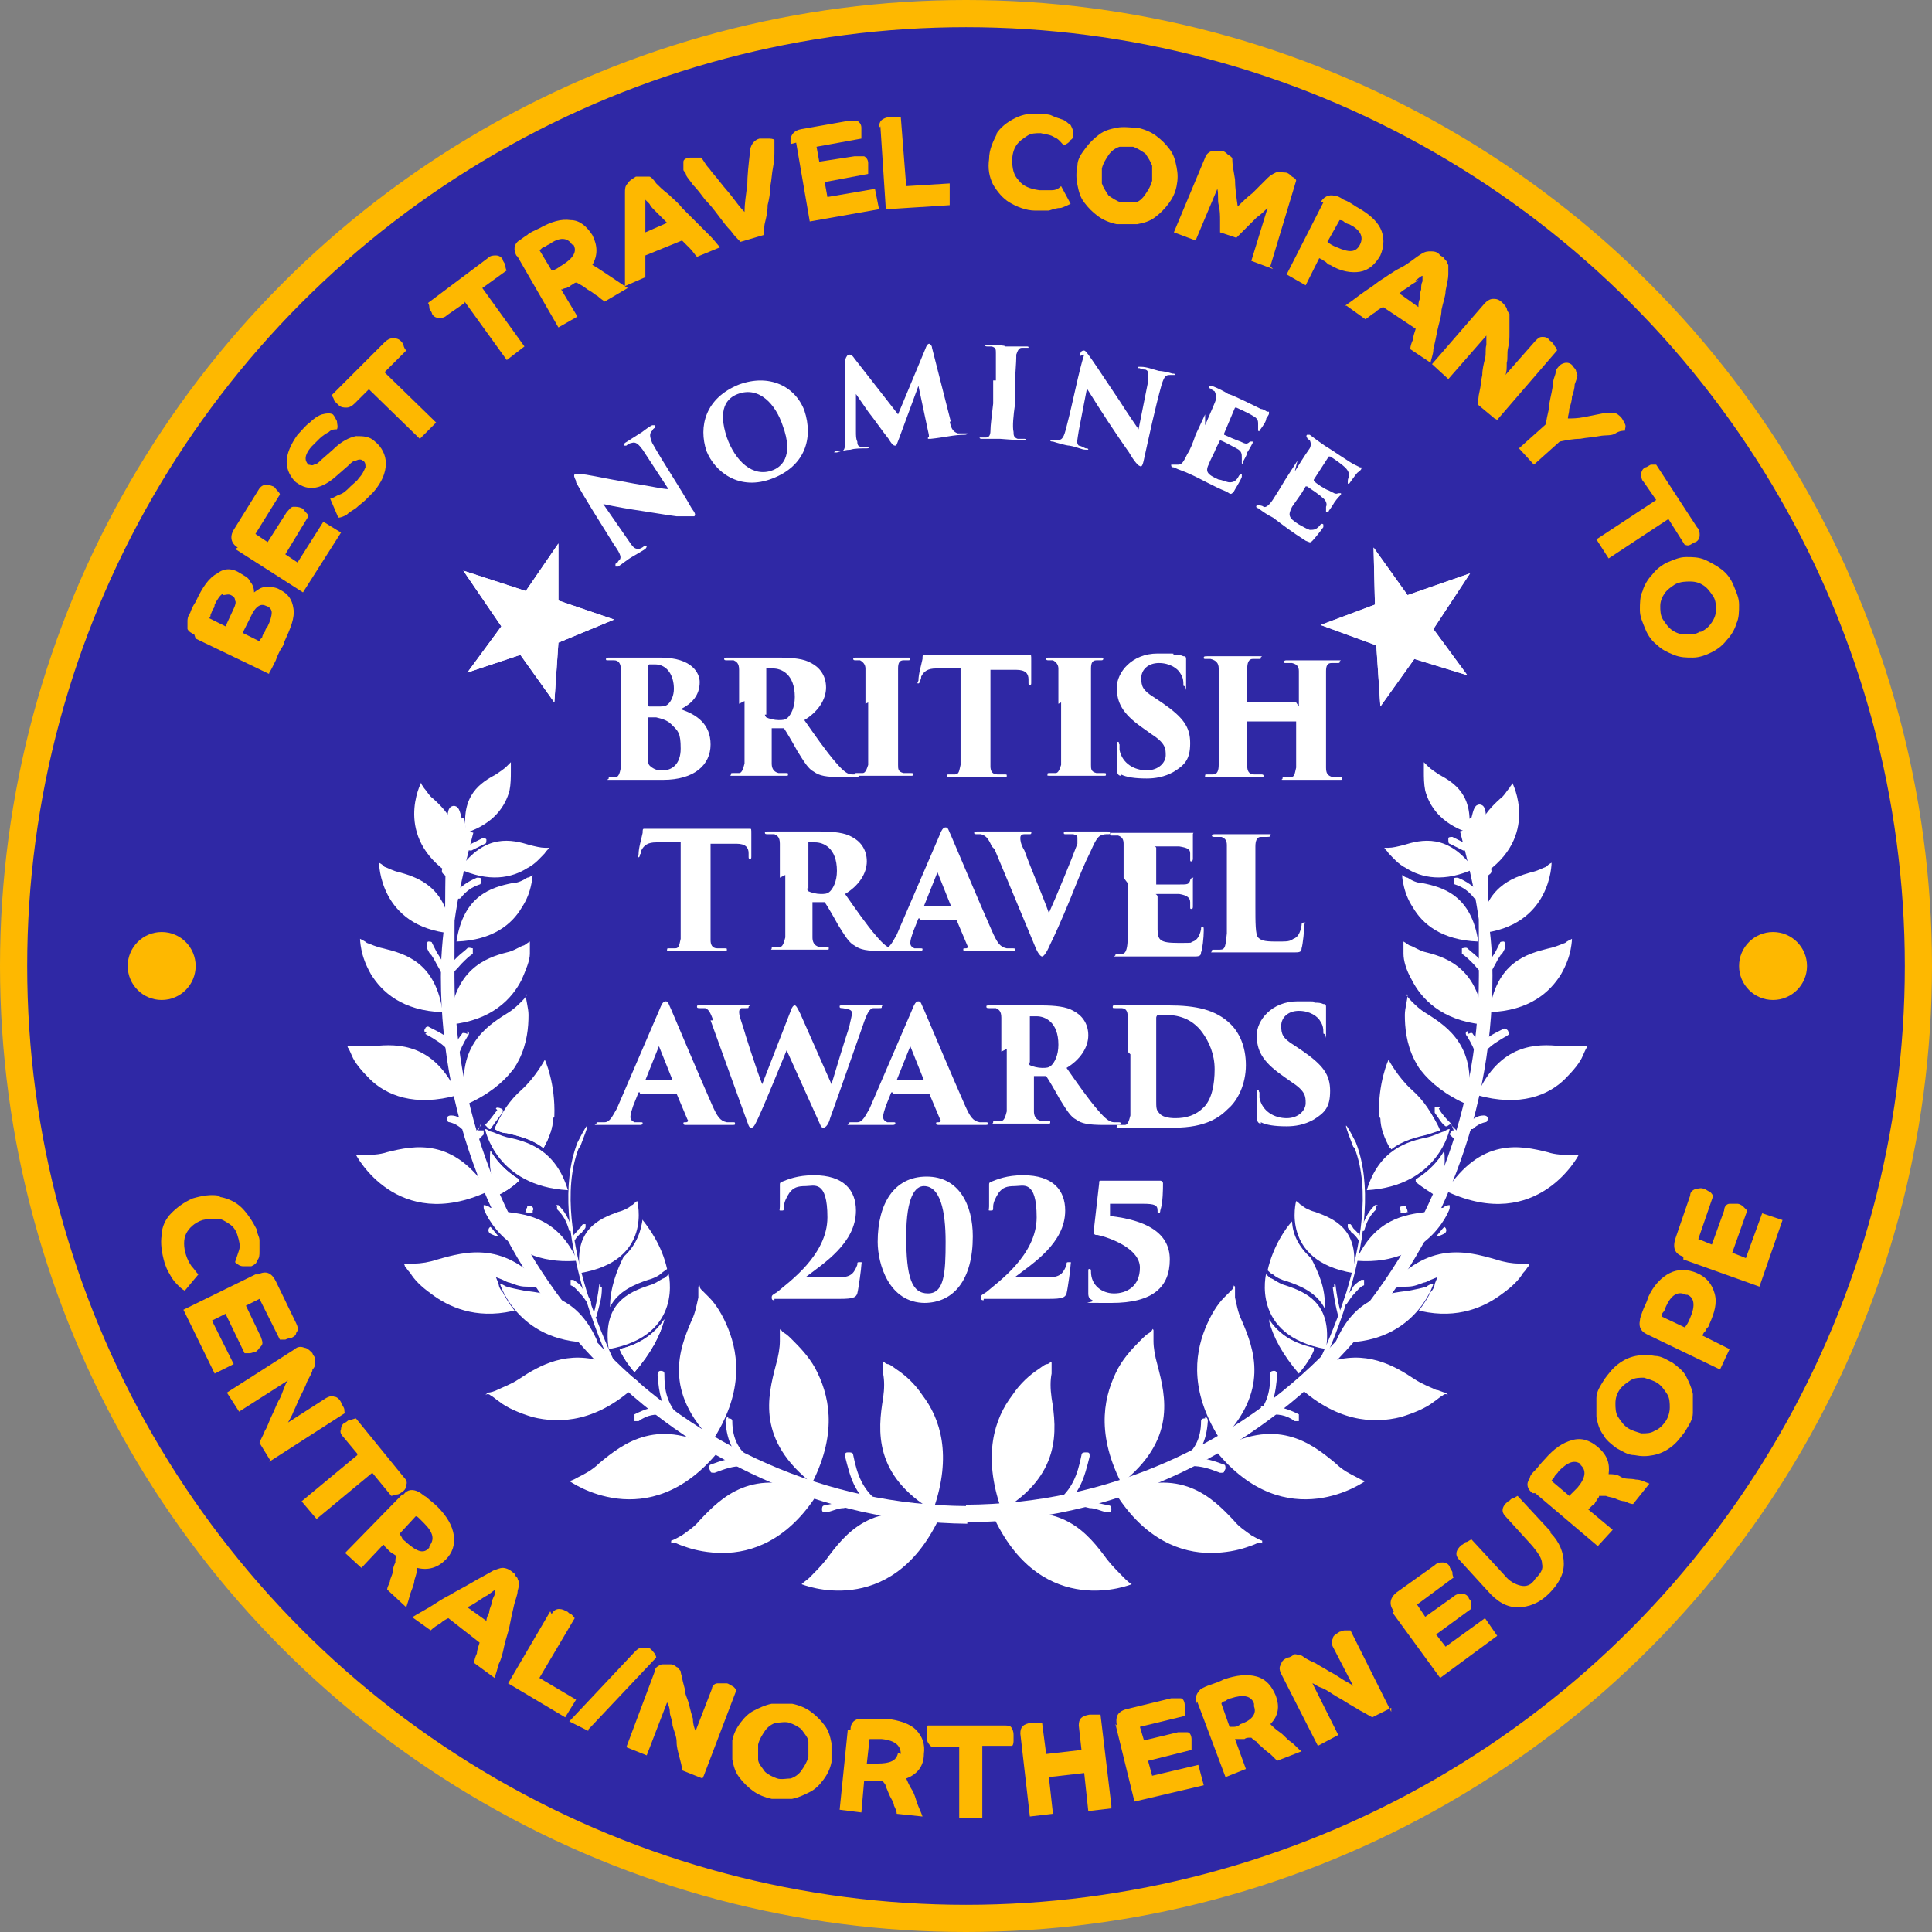 <?xml version="1.0" encoding="UTF-8"?>
<svg id="Layer_1" xmlns="http://www.w3.org/2000/svg" version="1.1" xmlns:xlink="http://www.w3.org/1999/xlink" viewBox="0 0 142.2 142.2">
  <rect x="0" y="0" width="142.2" height="142.2" fill="#808080" stroke="none"/>
  <!-- Generator: Adobe Illustrator 29.5.0, SVG Export Plug-In . SVG Version: 2.1.0 Build 137)  -->
  <defs>
    <style>
      .st0 {
        fill: #feb800;
      }

      .st1, .st2, .st3 {
        fill: #fff;
      }

      .st2 {
        fill-rule: evenodd;
      }

      .st4 {
        clip-path: url(#clippath-1);
      }

      .st3 {
        stroke: #fff;
        stroke-miterlimit: 3.9;
        stroke-width: .7px;
      }

      .st5 {
        fill: #2f28a5;
        stroke: #feb800;
        stroke-miterlimit: 10;
        stroke-width: 2px;
      }

      .st6 {
        clip-path: url(#clippath);
      }
    </style>
    <clipPath id="clippath">
      <polygon class="st1" points="40.8 51.7 41.1 47.3 45.2 45.6 41.1 44.2 41.1 40 38.7 43.5 34.1 42 36.9 46.1 34.4 49.5 38.3 48.2 40.8 51.7 40.8 51.7"/>
    </clipPath>
    <clipPath id="clippath-1">
      <polygon class="st1" points="97.2 46 101.3 47.5 101.6 52 104.1 48.5 108 49.7 105.5 46.3 108.2 42.2 103.6 43.8 101.1 40.3 101.2 44.5 97.2 46 97.2 46"/>
    </clipPath>
  </defs>
  <circle class="st5" cx="71.1" cy="71.1" r="70.1"/>
  <g>
    <path class="st0" d="M14.3,46.7c-.2-.1-.4-.2-.5-.4,0-.2,0-.4,0-.6,0-.1,0-.3.2-.6.1-.3.2-.5.4-.8.5-1.1,1-1.8,1.6-2.1.5-.4,1.1-.4,1.7,0,.3.2.6.3.7.6.2.2.3.5.3.8.3-.2.5-.4.9-.4.3,0,.7,0,1,.2.6.3.9.7,1,1.4s-.2,1.4-.7,2.5c0,.2-.2.4-.3.6s-.2.4-.3.7c-.1.2-.2.4-.3.6s-.2.3-.2.4l-5.4-2.6ZM16.4,43.7c-.2.1-.4.4-.6.8,0,0,0,.2-.1.3s-.1.3-.2.4c0,.1,0,.2-.1.3l1.2.6.6-1.3c.1-.2.2-.5.1-.6,0-.2-.1-.3-.3-.4-.2-.1-.4,0-.6,0ZM17.9,46.6l1.2.6c0,0,0-.1.2-.3,0-.1.1-.3.2-.4,0-.1.1-.3.2-.4.2-.4.3-.8.3-1,0-.2-.1-.4-.4-.5-.4-.2-.7,0-1,.5l-.7,1.4Z"/>
    <path class="st0" d="M17.5,40.3c-.5-.3-.6-.8-.3-1.3l1.8-2.9c.1-.2.3-.4.5-.4.2,0,.4,0,.6.1.1,0,.2.2.3.3s.2.2.2.3l-1.8,2.9.9.6,1.4-2.2c.2-.2.3-.4.5-.4.2,0,.4,0,.6.1.1,0,.2.2.3.3.1.1.2.2.2.3l-1.7,2.8.9.6,1.9-3,1.3.8-2.8,4.4-5-3.2Z"/>
    <path class="st0" d="M21.9,35.6c-.5-.4-.8-1-.8-1.6,0-.6.3-1.3.8-2,.3-.3.6-.7.9-.9.3-.3.6-.5.9-.6.4-.1.6-.1.8,0,.1.1.2.3.3.5,0,.2.1.4,0,.6-.2,0-.4,0-.6.2-.2.1-.5.3-.7.5s-.4.4-.6.6c-.5.6-.5,1-.2,1.3.1,0,.3.1.4,0,.2,0,.4-.2.6-.4l.8-.7c.6-.6,1.2-.9,1.7-1,.5,0,1,0,1.4.4.5.4.8,1,.8,1.6,0,.7-.3,1.4-.9,2.1-.2.2-.4.4-.6.6-.2.2-.5.4-.7.6-.3.2-.5.3-.7.5-.2.1-.4.2-.6.2l-.6-1.4c.2,0,.4-.2.7-.3s.5-.3.8-.6c.2-.2.5-.4.6-.6.3-.3.4-.6.5-.8,0-.2,0-.4-.2-.5-.1-.1-.3-.1-.5,0-.2,0-.4.2-.6.4l-.8.7c-1.1,1-2.1,1.2-3,.5Z"/>
    <path class="st0" d="M27.2,28.6l-1.1,1.1c-.2.2-.4.3-.6.3-.2,0-.4,0-.6-.2,0,0-.2-.2-.3-.3,0-.1-.1-.3-.2-.4l3.9-3.9c.2-.2.4-.3.6-.3.2,0,.4,0,.6.2,0,0,.2.2.2.3,0,.1.1.3.2.4l-1.6,1.6,3.8,3.7-1.2,1.2-3.8-3.7Z"/>
    <path class="st0" d="M34.2,22.3l-1.3.9c-.2.2-.4.2-.6.2-.2,0-.4-.1-.5-.3,0-.1-.1-.2-.2-.4,0-.1,0-.3-.1-.4l4.4-3.3c.2-.2.4-.2.6-.2.2,0,.4.1.5.3,0,.1.1.2.2.4,0,.1,0,.3.1.4l-1.8,1.3,3.1,4.3-1.3,1-3.1-4.3Z"/>
    <path class="st0" d="M38,18.8c-.2-.4-.2-.8.2-1.1.2-.1.4-.3.6-.4.2-.2.5-.3.9-.5.9-.5,1.6-.7,2.3-.6.7,0,1.2.5,1.6,1.1.4.8.4,1.5,0,2.2.2.1.5.3.8.5.3.2.6.4.9.6.3.2.6.4.9.6l-1.7,1c-.1-.1-.3-.2-.5-.4-.2-.1-.4-.3-.6-.4-.2-.1-.4-.3-.6-.4-.2-.1-.3-.2-.4-.2,0,0-.1,0-.2.1,0,0-.2.1-.3.2,0,0-.1,0-.2.1,0,0-.2,0-.3.1,0,0-.1,0-.1,0l1.2,2-1.4.8-3-5.2ZM42.1,18c-.3-.5-.9-.6-1.7,0-.1,0-.3.2-.4.2-.1,0-.2.2-.3.2l.9,1.5c0,0,.2,0,.3-.1.1,0,.3-.2.5-.3.8-.5,1.1-1,.8-1.5Z"/>
    <path class="st0" d="M46,21c0-.4,0-.9,0-1.4,0-.5,0-1.1,0-1.7s0-1.2,0-1.9c0-.6,0-1.2,0-1.8,0-.3,0-.5.2-.7.1-.2.3-.3.6-.5,0,0,.2,0,.3,0s.3,0,.4,0c.1,0,.2,0,.3,0,.1,0,.3.2.5.5.2.2.5.5.9.8.3.3.7.6,1,1,.4.4.7.7,1.1,1.1.4.4.7.7,1,1s.5.6.7.8l-1.7.7c-.2-.2-.3-.4-.5-.6-.2-.2-.4-.4-.6-.6l-2.7,1.1c0,.2,0,.4,0,.7,0,.2,0,.5,0,.9l-1.6.7ZM47.5,15.4c0,.3,0,.6,0,.9,0,.3,0,.6,0,.8l1.6-.7c-.1-.1-.3-.3-.4-.4-.2-.2-.3-.3-.5-.5-.2-.2-.3-.3-.4-.5-.1-.1-.2-.2-.3-.3,0,.2,0,.4,0,.7Z"/>
    <path class="st0" d="M55,13.7c0-.8.1-1.6.2-2.5,0-.5.3-.9.7-1,.2,0,.4,0,.6,0s.4,0,.5.1c0,.2,0,.5,0,.8,0,.3,0,.7-.1,1.2s-.1.9-.2,1.4c0,.5-.1,1-.2,1.4,0,.5-.1.9-.2,1.3s0,.7-.1.9l-1.7.5c-.2-.2-.5-.5-.7-.8-.3-.3-.6-.7-.9-1.1-.3-.4-.6-.8-1-1.2-.3-.4-.6-.8-.9-1.1-.2-.3-.4-.5-.5-.7,0-.2-.2-.3-.2-.4,0-.2,0-.4,0-.6s.3-.3.5-.3c.1,0,.3,0,.4,0,.2,0,.3,0,.4,0,.2.2.3.5.6.8.2.3.5.6.8,1,.3.4.6.7.9,1.1.3.4.6.8.9,1.1,0-.6.1-1.2.2-2Z"/>
    <path class="st0" d="M58.2,10.6c-.1-.6.2-1,.8-1.1l3.4-.6c.3,0,.5,0,.7,0,.2.1.3.3.3.5,0,.1,0,.3,0,.4s0,.3,0,.4l-3.3.6.2,1.1,2.6-.4c.3,0,.5,0,.7,0,.2.1.3.3.3.5,0,.1,0,.3,0,.4s0,.3,0,.4l-3.2.6.2,1.1,3.5-.6.3,1.5-5.1.9-1-5.8Z"/>
    <path class="st0" d="M64.7,9.4c0-.5.2-.7.8-.8.1,0,.3,0,.4,0,.1,0,.3,0,.4,0l.4,5.1,3.2-.2v1.6c.1,0-4.7.3-4.7.3l-.4-6.1Z"/>
    <path class="st0" d="M73.3,9.9c.3-.5.8-.9,1.4-1.2.6-.3,1.2-.4,1.9-.3.3,0,.6,0,.8.1s.5.2.8.3.4.3.6.4c.1.2.2.4.2.6,0,.2,0,.4-.2.5-.1.2-.3.3-.5.4-.2-.2-.4-.5-.7-.6-.3-.2-.6-.2-1-.3-.4,0-.7,0-1,.2-.3.2-.6.4-.8.7s-.3.7-.3,1.1c0,.6.1,1.1.5,1.5.3.4.8.6,1.5.7.3,0,.6,0,.9,0,.3,0,.5-.1.7-.3l.7,1.3c-.2.1-.4.2-.7.3-.3,0-.6.1-.9.2-.3,0-.6,0-1,0-.7,0-1.4-.3-1.9-.6-.5-.3-.9-.8-1.2-1.3-.3-.6-.4-1.2-.3-1.9,0-.7.3-1.3.6-1.9Z"/>
    <path class="st0" d="M82.2,16.5c-.5-.1-1-.3-1.4-.6-.4-.3-.7-.6-1-1s-.4-.8-.5-1.3c-.1-.5-.1-.9,0-1.4,0-.5.3-.9.6-1.3.3-.4.6-.7,1-1s.8-.4,1.3-.5,1,0,1.5,0c.5.1,1,.3,1.4.6.4.3.7.6,1,1,.3.4.4.8.5,1.3s.1.9,0,1.4-.3.9-.6,1.3c-.3.4-.6.7-1,1-.4.3-.8.4-1.3.5-.5,0-1,0-1.5,0ZM84.8,13.3c0-.4,0-.7,0-1.1-.1-.3-.3-.6-.5-.9-.3-.2-.6-.4-.9-.5-.4,0-.7,0-1,0-.3.1-.6.3-.8.6-.2.3-.4.6-.5,1,0,.4,0,.7,0,1.1.1.3.3.6.5.9.3.2.6.4.9.5.4,0,.7,0,1,0s.6-.3.8-.6c.2-.3.4-.6.5-1Z"/>
    <path class="st0" d="M93.7,19.8l-1.6-.6,1.2-3.9c-.2.2-.5.5-.8.7-.3.3-.5.5-.8.8-.3.3-.5.5-.7.7l-1.2-.4c0-.2,0-.5,0-.9,0-.3,0-.7-.1-1.1s0-.8-.1-1.2l-1.6,3.8-1.6-.6,2.3-5.5c.1-.3.3-.4.5-.5.2,0,.5,0,.7,0,.2,0,.4.2.5.3.2.1.3.2.3.3,0,.4.1.9.2,1.5,0,.6.1,1.3.2,2,.3-.3.7-.7,1.1-1,.4-.4.7-.7,1.1-1.1.2-.2.4-.3.6-.4s.4,0,.7,0c.2,0,.4.2.5.3.2.1.3.2.3.3l-1.9,6.3Z"/>
    <path class="st0" d="M97.2,14.9c.2-.4.6-.6,1-.5.2,0,.4.1.7.3.3.1.6.3.9.5.9.5,1.5,1,1.8,1.6.3.6.3,1.3,0,2-.4.7-.9,1.1-1.5,1.2-.6.1-1.4,0-2.2-.5-.1,0-.2-.1-.3-.2s-.2-.1-.3-.2c0,0-.2-.1-.2-.1l-1,2-1.4-.8,2.7-5.3ZM100.1,18c.3-.6,0-1.1-.8-1.5-.1,0-.3-.1-.4-.2s-.3-.1-.3-.1l-.9,1.6c.1.1.4.3.7.4.9.4,1.4.4,1.7-.2Z"/>
    <path class="st0" d="M99,22.5c.3-.2.7-.5,1.1-.8.4-.3.9-.6,1.4-1,.5-.3,1-.7,1.6-1s1-.7,1.5-1c.3-.2.5-.2.7-.2.2,0,.5,0,.7.3,0,0,.2.1.3.2,0,.1.2.2.2.3s.1.2.1.2c0,.1,0,.4,0,.7,0,.3-.1.7-.2,1.2,0,.4-.2.9-.3,1.4,0,.5-.2,1-.3,1.5s-.2,1-.3,1.4c0,.4-.2.8-.2,1l-1.5-1c0-.2.1-.5.2-.7,0-.2.1-.5.2-.8l-2.4-1.6c-.2.1-.4.2-.6.4-.2.1-.4.3-.7.5l-1.4-1ZM104.4,20.6c-.2.2-.5.3-.7.5-.3.2-.5.3-.7.5l1.4,1c0-.2,0-.4.1-.6,0-.2,0-.4.1-.7,0-.2,0-.4.1-.6,0-.2,0-.3,0-.4-.1,0-.3.2-.6.4Z"/>
    <path class="st0" d="M110,30.8l-1.2-1c0-.3,0-.6.1-1s.1-.8.2-1.2c0-.4.1-.8.2-1.2s0-.7.1-1c0-.3,0-.5,0-.7l-2.8,3.2-1.2-1.1,3.9-4.5c.2-.2.4-.3.6-.3.2,0,.4,0,.7.3.1.1.2.2.3.4,0,.1.1.3.2.4,0,0,0,.2,0,.5,0,.2,0,.6,0,.9,0,.4,0,.7-.1,1.1s0,.8-.1,1.1c0,.4,0,.7-.1.9l2.2-2.5c.2-.2.3-.3.5-.3s.4,0,.6.3c.1,0,.2.2.3.3,0,.1.2.2.2.4l-4.4,5.1Z"/>
    <path class="st0" d="M113.8,31.2c0-.3.1-.6.2-1.1,0-.5.2-1,.3-1.8,0-.4.2-.7.2-.9,0-.2.2-.4.3-.5.1-.1.3-.2.5-.2.2,0,.4.1.5.3,0,0,.2.2.2.3,0,.1.1.2.1.3,0,.2-.1.4-.2.7,0,.3-.1.6-.2.9,0,.3-.1.6-.2.9,0,.3-.1.5-.1.7.3,0,.7,0,1.2-.1s1-.2,1.5-.3c.2,0,.5,0,.7,0,.2,0,.4.2.5.3.1.1.2.3.3.5s0,.3,0,.5c-.1,0-.4,0-.7.2s-.7.1-1.2.2-.9.1-1.4.2c-.5,0-1,.1-1.5.2l-1.9,1.7-1.1-1.2,1.9-1.7Z"/>
    <path class="st0" d="M121.9,36.8l-.9-1.3c-.2-.2-.2-.4-.2-.6,0-.2.1-.4.3-.5.1,0,.2-.1.4-.2.1,0,.3,0,.4,0l3,4.6c.2.2.2.4.2.6,0,.2-.1.4-.3.5-.1,0-.2.1-.4.2s-.3,0-.4,0l-1.2-1.9-4.4,2.9-.9-1.4,4.4-2.9Z"/>
    <path class="st0" d="M121.1,46.3c-.2-.5-.4-.9-.4-1.4,0-.5,0-1,.2-1.4.1-.4.4-.9.7-1.2.3-.4.7-.7,1.1-.9.5-.2.9-.4,1.4-.4.5,0,.9,0,1.4.2.4.2.8.4,1.2.7.4.3.7.7.9,1.2s.4.9.4,1.4c0,.5,0,1-.2,1.4-.1.4-.4.9-.7,1.2-.3.4-.7.7-1.1.9s-.9.4-1.4.4-.9,0-1.4-.2-.9-.4-1.2-.7c-.4-.3-.7-.7-.9-1.2ZM125.2,46.5c.4-.2.6-.4.8-.7.2-.3.3-.6.3-.9,0-.3,0-.7-.2-1-.2-.3-.4-.6-.7-.8-.3-.2-.6-.3-1-.3-.3,0-.7,0-1.1.2-.3.2-.6.4-.8.7-.2.3-.3.6-.3.9s0,.7.2,1c.2.3.4.6.7.8.3.2.6.3,1,.3.4,0,.7,0,1-.2Z"/>
  </g>
  <g>
    <path class="st0" d="M16.2,88.1c.6.1,1.2.4,1.6.8s.8,1,1.1,1.6c0,.3.2.5.2.8,0,.3,0,.6,0,.8,0,.3,0,.5-.2.7,0,.2-.2.3-.4.4-.2,0-.4,0-.6,0-.2,0-.4-.1-.6-.3.1-.3.2-.6.3-.9s0-.7-.1-1c-.1-.4-.3-.7-.6-.9s-.6-.4-.9-.4c-.4,0-.7,0-1.1.1-.6.2-1,.6-1.2,1s-.2,1,0,1.6c.1.3.2.5.4.8.2.2.3.4.5.6l-1,1.2c-.2-.1-.4-.3-.6-.5-.2-.2-.4-.5-.5-.7-.2-.3-.3-.6-.4-.9-.2-.7-.3-1.4-.2-2,0-.6.3-1.2.7-1.6s.9-.8,1.6-1.1c.7-.2,1.3-.3,1.9-.2Z"/>
    <path class="st0" d="M19,93.8c.6-.3,1-.1,1.3.5l1.5,3.1c.1.2.2.5,0,.7,0,.2-.2.3-.4.4-.1,0-.2,0-.4.1-.1,0-.3,0-.4,0l-1.5-3-1,.5,1.1,2.3c.1.3.2.5,0,.7s-.2.3-.4.4c-.1,0-.3.1-.4.1-.2,0-.3,0-.4,0l-1.4-2.9-1,.5,1.6,3.2-1.4.7-2.3-4.7,5.3-2.6Z"/>
    <path class="st0" d="M19.9,107.5l-.8-1.3c.1-.3.3-.6.4-.9.2-.3.3-.7.5-1.1.2-.4.3-.7.5-1.1.2-.3.3-.7.4-.9.1-.3.2-.5.3-.6l-3.6,2.3-.9-1.4,5-3.2c.2-.2.5-.2.7-.1.2,0,.4.2.6.4,0,.1.2.3.2.4,0,.2,0,.3,0,.4,0,0,0,.2-.2.4,0,.2-.2.5-.4.9-.1.3-.3.7-.5,1.1-.2.4-.3.7-.5,1.1-.1.3-.3.6-.4.8l2.8-1.8c.2-.1.4-.2.6-.1.2,0,.4.2.5.4,0,.1.1.2.2.4s0,.3.1.4l-5.6,3.6Z"/>
    <path class="st0" d="M26.3,107l-1-1.2c-.2-.2-.3-.4-.2-.6,0-.2.1-.4.3-.5.1,0,.2-.2.4-.2.1,0,.3-.1.4-.1l3.5,4.3c.2.2.3.4.2.6,0,.2-.1.4-.3.5,0,0-.2.2-.4.2-.1,0-.3.1-.4.1l-1.4-1.7-4.1,3.4-1.1-1.3,4.1-3.4Z"/>
    <path class="st0" d="M29.7,110c.3-.4.7-.4,1.1-.2.2.1.4.3.6.4.2.2.5.4.8.7.7.7,1.1,1.4,1.2,2.1s-.1,1.3-.6,1.8c-.6.6-1.3.8-2.1.6,0,.3-.1.6-.2.9,0,.3-.2.7-.3,1-.1.4-.2.7-.3,1l-1.4-1.3c0-.2.1-.3.2-.6,0-.2.2-.5.2-.7,0-.2.1-.5.2-.7,0-.2,0-.4.1-.5,0,0-.1,0-.2-.1,0,0-.2-.1-.3-.2,0,0-.1-.1-.2-.2s-.1-.1-.2-.2c0,0,0-.1-.1-.1l-1.6,1.7-1.2-1.1,4.2-4.3ZM31.6,113.8c.4-.5.3-1-.4-1.7-.1-.1-.2-.2-.3-.3-.1-.1-.2-.2-.3-.2l-1.2,1.3c0,0,.1.1.2.3,0,.1.2.2.4.4.7.6,1.2.8,1.6.3Z"/>
    <path class="st0" d="M30.4,119c.3-.2.7-.4,1.2-.7.5-.3.9-.6,1.5-.9.5-.3,1.1-.6,1.6-.9s1.1-.6,1.6-.9c.3-.1.5-.2.7-.2.2,0,.5.1.7.3,0,0,.2.1.2.2,0,.1.2.2.2.3,0,.1.1.2.1.2,0,.1,0,.4-.1.7,0,.3-.2.7-.3,1.2-.1.4-.2.9-.3,1.4-.1.5-.3,1-.4,1.5s-.2.9-.4,1.3c-.1.4-.2.7-.3,1l-1.5-1.1c0-.2.1-.5.2-.7,0-.2.1-.5.2-.8l-2.3-1.8c-.2.1-.4.2-.6.4-.2.1-.5.3-.7.5l-1.4-1ZM35.9,117.4c-.2.1-.5.3-.8.5-.3.2-.5.3-.7.4l1.4,1c0-.2.1-.4.2-.6,0-.2.1-.4.2-.7,0-.2.1-.4.2-.6,0-.2,0-.3.1-.4-.1,0-.3.2-.6.4Z"/>
    <path class="st0" d="M40.6,118.8c.2-.4.6-.5,1.1-.2.1,0,.2.2.3.2.1,0,.2.2.3.3l-2.6,4.4,2.7,1.6-.8,1.3-4.2-2.5,3.1-5.3Z"/>
    <path class="st0" d="M43.3,127.4l-1.4-.7,4.8-5.1c.2-.2.3-.3.5-.3.1,0,.3,0,.5,0,.2,0,.3.2.4.3s.2.3.2.4l-5,5.3Z"/>
    <path class="st0" d="M51.7,130.9l-1.5-.6c0-.3-.1-.6-.2-1s-.2-.7-.2-1.1c0-.4-.2-.8-.3-1.2,0-.4-.2-.7-.2-1,0-.3-.1-.5-.2-.7l-1.5,3.9-1.5-.6,2.1-5.6c0-.3.3-.4.5-.5.2,0,.4,0,.7,0,.1,0,.3.1.4.2.1,0,.2.2.3.3,0,0,0,.2.1.4,0,.2.1.5.2.9,0,.4.2.7.3,1.1s.2.8.3,1.1c0,.4.1.7.2.9l1.2-3.1c0-.2.2-.4.4-.4.2,0,.4,0,.7,0,.1,0,.2.1.4.2s.2.2.3.3l-2.4,6.3Z"/>
    <path class="st0" d="M56.8,132.4c-.5-.1-1-.3-1.4-.6-.4-.3-.7-.6-1-1-.3-.4-.4-.8-.5-1.3,0-.5,0-.9,0-1.4.1-.5.3-.9.6-1.3s.6-.7,1-.9c.4-.2.8-.4,1.3-.5.5,0,1,0,1.5,0,.5.1,1,.3,1.4.6s.7.6,1,1c.3.4.4.8.5,1.3,0,.5,0,.9,0,1.4-.1.5-.3.9-.6,1.3-.3.4-.6.7-1,.9-.4.2-.8.4-1.3.5-.5,0-1,0-1.5,0ZM59.5,129.3c0-.4,0-.7,0-1.1,0-.3-.3-.6-.5-.9-.2-.2-.6-.4-.9-.5s-.7,0-1,0c-.3.1-.6.3-.8.6s-.4.6-.5,1c0,.4,0,.7,0,1.1,0,.3.3.6.5.9.2.2.6.4.9.5s.7,0,1,0c.3-.1.6-.3.8-.6.2-.3.4-.6.5-1Z"/>
    <path class="st0" d="M62.6,127.3c0-.5.3-.8.8-.8.2,0,.5,0,.7,0,.3,0,.6,0,1.1,0,1,.1,1.8.4,2.2.8.5.5.7,1.1.6,1.8,0,.9-.5,1.5-1.3,1.8.1.2.2.5.4.8s.3.7.4,1c.1.3.3.7.4,1l-1.9-.2c0-.2-.1-.4-.2-.6,0-.2-.2-.5-.3-.7s-.2-.5-.3-.7c0-.2-.2-.3-.2-.4,0,0-.1,0-.2,0,0,0-.2,0-.4,0,0,0-.2,0-.3,0-.1,0-.2,0-.3,0,0,0-.1,0-.2,0l-.2,2.3-1.6-.2.6-5.9ZM66.3,129.1c0-.6-.4-1-1.4-1.1-.1,0-.3,0-.5,0-.2,0-.3,0-.4,0l-.2,1.8c0,0,.2,0,.3,0,.1,0,.3,0,.5,0,.9,0,1.4-.2,1.5-.8Z"/>
    <path class="st0" d="M70.6,128.6h-1.6c-.3,0-.5,0-.6-.2-.1-.1-.2-.3-.2-.6,0-.1,0-.3,0-.4,0-.1,0-.3.1-.4h5.5c.3,0,.5,0,.6.1.1.1.2.3.2.6,0,.1,0,.3,0,.4,0,.1,0,.3-.1.4h-2.2s0,5.3,0,5.3h-1.7s0-5.3,0-5.3Z"/>
    <path class="st0" d="M81.8,133.1l-1.7.2-.3-2.8-2.6.3.3,2.7-1.7.2-.7-6.1c0-.5.2-.7.8-.8.1,0,.3,0,.4,0,.1,0,.3,0,.4,0l.3,2.3,2.6-.3-.2-1.8c0-.5.2-.7.8-.8.1,0,.3,0,.4,0s.3,0,.4,0l.8,6.7Z"/>
    <path class="st0" d="M82.2,127c-.1-.6,0-1,.7-1.2l3.3-.8c.3,0,.5,0,.7,0s.3.3.3.5c0,.1,0,.3,0,.4,0,.2,0,.3,0,.4l-3.3.8.3,1,2.5-.6c.3,0,.5,0,.7,0,.2,0,.3.3.3.5,0,.1,0,.3,0,.4s0,.3,0,.4l-3.2.8.3,1.1,3.4-.8.4,1.5-5.1,1.2-1.4-5.7Z"/>
    <path class="st0" d="M88.1,125.4c-.2-.5,0-.8.3-1.1.2-.1.4-.2.7-.3s.6-.2,1-.4c.9-.3,1.7-.4,2.4-.2s1.1.7,1.4,1.4c.3.8.2,1.5-.4,2.1.2.2.4.4.7.6.3.2.5.5.8.7s.5.5.8.7l-1.8.7c-.1-.1-.3-.3-.4-.4-.2-.2-.4-.3-.6-.5-.2-.2-.4-.3-.5-.5-.2-.1-.3-.2-.4-.3,0,0-.1,0-.2,0,0,0-.2,0-.3.1,0,0-.1,0-.2,0,0,0-.2,0-.3,0,0,0-.1,0-.2,0l.8,2.2-1.5.6-2.1-5.6ZM92.3,125.4c-.2-.6-.8-.7-1.7-.4-.1,0-.3.1-.4.2-.1,0-.3.1-.3.2l.6,1.7c0,0,.2,0,.3,0,.1,0,.3,0,.5-.2.9-.3,1.2-.8,1-1.3Z"/>
    <path class="st0" d="M102.4,125.7l-1.4.7c-.2-.1-.5-.3-.9-.5-.3-.2-.7-.4-1-.6s-.7-.4-1-.6c-.3-.2-.6-.4-.9-.5-.3-.1-.5-.3-.6-.3l1.9,3.8-1.5.8-2.7-5.3c-.1-.2-.2-.5,0-.7,0-.2.2-.4.5-.5.1,0,.3-.1.4-.2s.3,0,.4,0c0,0,.2,0,.4.2.2.1.5.3.8.4.3.2.7.4,1,.6.4.2.7.4,1,.6.3.2.6.3.8.5l-1.5-2.9c-.1-.2-.1-.4,0-.6,0-.2.2-.3.5-.5.1,0,.2-.1.4-.1s.3,0,.4,0l3,6Z"/>
    <path class="st0" d="M102.6,118.6c-.4-.5-.3-1,.2-1.4l2.8-2c.2-.2.4-.2.6-.2s.4.1.5.3c0,.1.1.2.2.4,0,.1,0,.3.1.4l-2.7,2,.6.9,2.1-1.5c.2-.2.5-.2.6-.2.2,0,.4.1.5.3,0,.1.2.2.2.4,0,.1,0,.3,0,.4l-2.6,1.9.7.9,2.9-2.1.9,1.3-4.2,3.1-3.5-4.8Z"/>
    <path class="st0" d="M114.1,112.8c.7.7,1,1.5,1,2.3s-.4,1.5-1.1,2.2c-.7.7-1.5,1-2.3,1-.8,0-1.5-.4-2.2-1.2l-2.1-2.3c-.3-.3-.3-.7.2-1.1.1,0,.2-.2.3-.2.1,0,.2-.1.4-.2l2.4,2.6c.4.5.8.7,1.2.8s.8,0,1.1-.5c.4-.4.6-.7.5-1.1,0-.4-.3-.8-.7-1.3l-2-2.2c-.3-.3-.3-.7.2-1.1.1,0,.2-.2.3-.2.1,0,.2-.1.4-.2l2.5,2.7Z"/>
    <path class="st0" d="M112.8,109.9c-.4-.3-.5-.7-.2-1.1,0-.2.2-.4.4-.6.2-.2.4-.5.7-.8.7-.8,1.3-1.2,2-1.4s1.3,0,1.9.5c.7.6.9,1.2.8,2,.3,0,.6,0,.9.2s.7.1,1.1.2c.4,0,.7.2,1,.3l-1.2,1.5c-.2,0-.4-.1-.6-.2-.2,0-.5-.1-.7-.2s-.5-.1-.7-.2c-.2,0-.4,0-.5,0,0,0,0,.1-.1.2s-.1.2-.2.3c0,0,0,.1-.2.2,0,0-.1.1-.2.2,0,0,0,0-.1.1l1.8,1.5-1.1,1.2-4.6-3.9ZM116.4,107.8c-.5-.4-1-.2-1.7.5,0,.1-.2.2-.3.4,0,.1-.2.2-.2.3l1.3,1.1c0,0,.1-.1.2-.2s.2-.2.4-.4c.6-.7.7-1.3.2-1.7Z"/>
    <path class="st0" d="M124,105.4c-.3.4-.6.8-1,1.1-.4.3-.8.5-1.3.6-.5.1-.9.1-1.4,0-.5,0-.9-.3-1.3-.5-.4-.3-.8-.6-1-1-.3-.4-.4-.8-.5-1.3,0-.5,0-.9,0-1.4,0-.5.3-.9.6-1.4.3-.4.6-.8,1-1.1s.8-.5,1.3-.6c.5-.1.9-.1,1.4,0,.5,0,.9.3,1.3.5.4.3.8.6,1,1s.4.8.5,1.3c0,.5,0,.9,0,1.4,0,.5-.3.9-.6,1.4ZM122,101.8c-.3-.2-.7-.3-1-.4-.3,0-.7,0-1,.2-.3.2-.6.4-.8.7-.2.3-.3.6-.3,1,0,.3,0,.7.2,1s.4.6.7.8c.3.2.7.3,1,.4.4,0,.7,0,1-.2.3-.1.6-.4.8-.7.2-.3.3-.7.3-1,0-.3,0-.7-.2-1s-.4-.6-.7-.8Z"/>
    <path class="st0" d="M121.2,98.2c-.4-.2-.6-.5-.5-1,0-.2.1-.4.2-.7.1-.3.3-.6.4-1,.4-.9,1-1.5,1.6-1.8.6-.3,1.3-.3,2,0,.7.3,1.1.8,1.3,1.5s0,1.4-.4,2.3c0,.1-.1.2-.2.3,0,.1-.1.2-.2.3,0,0-.1.2-.1.2l2,1-.7,1.5-5.4-2.6ZM124.1,95.3c-.6-.3-1.1,0-1.5.9,0,.1-.1.3-.2.4s-.1.3-.1.3l1.7.8c.1-.1.3-.4.4-.7.4-.9.3-1.5-.2-1.7Z"/>
    <path class="st0" d="M123.9,92.5c-.6-.2-.8-.6-.6-1.3l1.1-3.2c0-.3.2-.4.4-.5.2,0,.4-.1.6,0,.1,0,.2.1.4.2.1,0,.2.2.3.3l-1.1,3.2,1,.4.9-2.5c0-.3.2-.5.4-.5.2,0,.4,0,.6,0,.1,0,.3.1.4.2s.2.2.3.3l-1.1,3.1,1,.4,1.2-3.3,1.5.5-1.7,4.9-5.6-2Z"/>
  </g>
  <circle class="st0" cx="11.9" cy="71.1" r="2.5"/>
  <circle class="st0" cx="130.5" cy="71.1" r="2.5"/>
  <path class="st3" d="M71.2,111.2c-21.1-.1-38.1-17.7-38.1-39.3s.5-7.3,1.4-10.7c-.9,3.4-1.7,7-1.7,10.7,0,21.7,17.3,39.7,38.4,39.9"/>
  <path class="st3" d="M71.1,111.1c21.1-.1,38.1-17.7,38.1-39.3s-.5-7.3-1.4-10.7c.9,3.4,1.7,7,1.7,10.7,0,21.7-17.3,39.7-38.4,39.9"/>
  <path class="st2" d="M33.1,75.3c.3-3.9,2.6-4.8,4.2-5.2.5-.1.9-.4,1.2-.5.1,0,.3-.2.5-.3,0,0,0,.3,0,.9,0,.5-.3,1.2-.6,1.9-.7,1.4-2.2,3-5.2,3.3h0Z"/>
  <path class="st1" d="M35.4,83.2h.2c0,.1,0,.3,0,.3-.1.1-.3.3-.4.4-.1.1-.3,0-.4,0,0,0-.1-.2,0-.4.3-.3.5-.5.6-.7,0,0,0,0,0-.1l-.2.5h0ZM36.5,81.6c0-.1.2-.1.4,0,.1,0,.2.2,0,.4-.3.4-.6.8-.8,1.1h-.1c0,0-.3-.3-.3-.3.3-.3.6-.7.9-1.1h0Z"/>
  <path class="st2" d="M45.6,99.3c1.7-.4,2.7-1.3,3.3-2.2h0c-.3,1.2-1,2.5-2.2,3.9-.5-.6-.9-1.2-1.1-1.7h0ZM47.3,89.8c.4.5,1.4,1.8,1.8,3.6-.1.1-.3.2-.4.3-.2.2-.6.4-1,.5-.9.3-2.2.8-2.8,2,0-1.4.5-2.7,1-3.7,1-.9,1.3-2,1.4-2.8h0Z"/>
  <path class="st1" d="M45.6,99.3c1.7-.4,2.7-1.3,3.3-2.2h0c-.3,1.2-1,2.5-2.2,3.9-.5-.6-.9-1.2-1.1-1.7h0Z"/>
  <path class="st2" d="M47,101.8c-3,2.9-5.8,3-7.8,2.5-1-.3-1.9-.7-2.4-1.1-.3-.2-.5-.4-.7-.5-.2-.2-.4,0-.4,0l.2-.2c.2,0,.5-.1.7-.2.4-.2,1-.4,1.6-.8,1.5-1,3.6-2.2,6.4-1.2v.2c0,0,.9.7.9.7l.3-.3c.4.2.8.5,1.2.8h0Z"/>
  <path class="st1" d="M37.7,96.5c-2.7.6-4.7-.3-6-1.3-.7-.5-1.2-1-1.5-1.5-.2-.2-.3-.4-.4-.5,0-.1-.1-.2-.1-.2.2,0,.5,0,.8,0,.5,0,1.1-.1,1.7-.3,2.1-.6,5-1.4,8,2.2-.5-.1-1-.2-1.5-.2-.5,0-.9-.2-1.2-.3-.1,0-.3-.1-.5-.2l-.5-.2.2.5s0,.3.3.6c.2.4.5.9.9,1.4h0Z"/>
  <path class="st2" d="M38.2,86.9c-.4.4-1,.8-1.6,1.1-.5-1.3-.6-2.3-.5-3.3.4.7,1.1,1.5,2.1,2.1h0ZM40.7,82.3c0,.7-.3,1.5-.7,2.2-.9-.7-1.9-.9-2.7-1.1-.4,0-.7-.2-.9-.3.5-1.2,1.3-2.1,2.1-2.8.5.7,1.2,1.4,2.3,1.9h0ZM40,78.7"/>
  <path class="st1" d="M38.2,86.9c-.4.4-1,.8-1.6,1.1-.5-1.3-.6-2.3-.5-3.3.4.7,1.1,1.5,2.1,2.1h0Z"/>
  <path class="st1" d="M40.7,82.3c0,.7-.3,1.5-.7,2.2-.9-.7-1.9-.9-2.7-1.1-.4,0-.7-.2-.9-.3.5-1.2,1.1-2.1,2-2.9,1-.9,1.7-2.2,1.7-2.2,0,0,.8,1.7.7,4.2h0Z"/>
  <path class="st1" d="M35.9,87.7c-6.7,3.1-9.7-2.7-9.7-2.7.2,0,.5,0,.7,0,.4,0,1,0,1.6-.2,2-.5,4.9-1.1,7.5,2.9h0Z"/>
  <path class="st1" d="M38.7,73.2c0,.4.2,1,.2,1.5,0,.9-.1,2.1-.7,3.3,0,0-.3.6-.5.8-.7.9-1.8,1.8-3.4,2.5-.8-4.2,1.4-5.7,3-6.7.5-.3.8-.6,1.1-.9.1-.1.3-.3.4-.5h0Z"/>
  <path class="st2" d="M33.7,80.6c-3.2.9-5.3,0-6.5-1.2-.6-.6-1.1-1.2-1.3-1.7-.1-.2-.2-.5-.3-.6,0-.2-.3-.1-.3-.1h.2c.2,0,.4,0,.6,0,.4,0,.9,0,1.4,0,1.8-.2,4.5-.2,6.2,3.6h0Z"/>
  <path class="st1" d="M32.6,74.5c-3-.1-4.5-1.5-5.3-2.8-.4-.7-.6-1.3-.7-1.8-.1-.5-.1-.8-.1-.8.2.1.4.2.5.3.3.1.7.3,1.2.4,1.6.4,3.9,1,4.4,4.8h0Z"/>
  <path class="st2" d="M33.6,69.3c.5-3.4,2.6-4,4.1-4.3.4,0,.8-.2,1.1-.4.1,0,.3-.1.4-.2,0,0,0,.3-.1.7-.1.5-.3,1.1-.7,1.7-.7,1.2-2.1,2.4-4.8,2.5h0Z"/>
  <path class="st1" d="M33.2,68.7c-5.3-.5-5.3-5.2-5.3-5.2.2.1.3.2.4.3.3.1.6.3,1.1.4,1.4.4,3.5,1.1,3.8,4.5h0Z"/>
  <path class="st1" d="M33.2,64.4c-4.3-2.8-2.2-6.8-2.2-6.8,0,.2.2.3.2.4.2.2.4.6.7.8,1.1,1,2.5,2.5,1.3,5.5h0Z"/>
  <path class="st1" d="M33.8,64c1.9-2.7,3.9-2.2,5.2-1.8.4.1.8.2,1.1.2.1,0,.3,0,.5,0,0,0,0,0,0,0,0,0-.1,0-.2,0,0,.1-.2.2-.3.4-.3.3-.7.8-1.3,1.1-1.1.7-2.8,1.1-5.1,0h0Z"/>
  <path class="st1" d="M37.6,56.2c0,.2,0,.4,0,.6,0,.4,0,.9-.1,1.4-.3,1.1-1.1,2.4-3.2,3.1-.4-2.8,1.1-3.7,2.2-4.3.3-.2.6-.4.8-.6,0,0,.2-.2.3-.3h0Z"/>
  <path class="st1" d="M52.5,106.1c-3.7-3.7-2.5-6.8-1.6-8.9.3-.6.4-1.3.5-1.7,0-.2,0-.5,0-.8.2-.2,0,0,.2.2.1.1.3.3.6.6.5.5,1,1.3,1.4,2.3.8,2,1.1,4.8-1.2,8.3h0Z"/>
  <path class="st1" d="M52.9,106.8c-5.2,6.4-11,2.2-11,2.2.2,0,.5-.2.7-.3.4-.2,1-.5,1.5-1,1.8-1.5,4.4-3.5,8.8-.9h0Z"/>
  <path class="st1" d="M59.8,109.2c-4.1-3.2-3.3-6.4-2.7-8.7.2-.7.3-1.3.3-1.8,0-.2,0-.5,0-.8.1-.2,0,0,.3.2.2.1.4.3.6.5.5.5,1.2,1.2,1.7,2.1,1,1.9,1.7,4.6-.2,8.4h0Z"/>
  <path class="st2" d="M60.2,109.9c-2.2,3.5-4.9,4.4-7,4.4-1.1,0-2-.2-2.6-.4-.3-.1-.6-.2-.8-.3-.2-.1-.4,0-.4,0v-.2c.3-.1.6-.3.8-.4.4-.3.9-.6,1.3-1.1,1.6-1.7,3.9-4,8.6-2h0Z"/>
  <path class="st1" d="M53.6,104.4c.1,0,.3,0,.3.2,0,1.3.5,2.3,1.6,2.9.1,0,.2.2.1.3,0,.1-.2.2-.3.1-1.3-.7-1.8-1.8-1.9-3.3,0-.2.1-.3.2-.3h0Z"/>
  <path class="st1" d="M52.2,108.1c0-.1,0-.3.1-.3.8-.3,1.4-.5,2.4-.5.2,0,.3.1.3.3,0,.1,0,.3-.2.3-.9,0-1.4.2-2.2.5-.2,0-.3,0-.3-.1h0Z"/>
  <path class="st1" d="M48.6,100.9c.1,0,.3,0,.3.2,0,1.3.2,2.1,1,3.1.1.1,0,.3,0,.4-.1,0-.3,0-.4,0-.8-1.1-1-2-1.1-3.4,0-.2.1-.3.2-.3h0Z"/>
  <path class="st1" d="M46.7,104.5c0-.1,0-.3,0-.4.8-.4,1.4-.6,2.3-.6s.3.1.3.3,0,.3-.3.3c-.8,0-1.3,0-2,.5-.1,0-.3,0-.3,0h0Z"/>
  <path class="st1" d="M38.7,89.2c0,0,0-.2.1-.3,0-.2.2-.2.3-.1.1,0,.2.2.1.3v.2c-.3,0-.4-.1-.6-.1h0Z"/>
  <path class="st1" d="M38.7,89.2c0,0,0-.2.1-.3,0-.2.2-.2.3-.1.1,0,.2.2.1.3v.2c-.3,0-.4-.1-.6-.1h0Z"/>
  <path class="st1" d="M36.1,90.3c.2.2.4.5.6.7h0c-.2,0-.4-.1-.6-.2-.2-.1-.2-.4,0-.5h0Z"/>
  <path class="st1" d="M34,83.1c-.2-.2-.5-.4-.9-.5-.2,0-.2-.2-.2-.3,0-.1.1-.2.3-.2.5,0,.8.3,1.1.5.1.1.3.3.4.5.1.2.3.4.4.5.1.1,0,.3,0,.4-.1,0-.3,0-.4,0-.1-.2-.2-.3-.3-.5-.1-.1-.2-.3-.3-.4h0Z"/>
  <path class="st1" d="M31.4,76c-.2,0-.2-.2-.1-.3,0-.1.2-.2.3-.1.4.2.8.4,1.1.6.3.2.6.5.9.9.1.1.1.3,0,.4,0,0-.2.1-.4,0-.3-.3-.6-.6-.9-.8-.3-.2-.6-.4-1-.6h0Z"/>
  <path class="st1" d="M34.4,75.9c.1,0,.2.2,0,.4-.3.5-.5.9-.7,1.5,0,.2-.2.2-.3.2-.1,0-.2-.2-.2-.3.2-.7.4-1.1.8-1.6,0-.1.2-.1.4,0h0Z"/>
  <path class="st1" d="M34.4,69.8c.1-.1.3,0,.4,0,0,.1,0,.3,0,.4-.3.2-.5.4-.8.7-.2.2-.4.5-.7.7-.1.1-.3,0-.4,0,0,0-.1-.2,0-.4.3-.3.5-.5.8-.8.2-.2.5-.4.8-.7h0Z"/>
  <path class="st1" d="M31.7,70.3c-.1-.2-.2-.3-.3-.6,0-.2,0-.3.1-.4.1,0,.3,0,.3.1.1.2.2.4.3.6.1.2.2.3.3.5.2.3.4.6.6,1.1,0,.2,0,.3-.1.3-.1,0-.3,0-.3-.1-.2-.4-.4-.7-.6-1.1-.1-.2-.2-.3-.3-.5h0Z"/>
  <path class="st1" d="M35.4,64.8c0,.1,0,.3-.1.3-.6.2-1,.5-1.4,1-.1.1-.3,0-.4,0,0,0-.1-.2,0-.4.5-.5.9-.8,1.6-1.1.2,0,.3,0,.3.1h0Z"/>
  <path class="st1" d="M32.5,64c0-.1.2-.1.4,0,.5.4.8.8,1,1.4,0,.2,0,.3-.2.3-.1,0-.3,0-.3-.2-.2-.5-.4-.9-.8-1.2-.1-.1-.1-.3,0-.4h0Z"/>
  <path class="st1" d="M35.8,61.8c0,.1,0,.3-.1.3l-1,.5c-.1,0-.3,0-.3-.1,0-.1,0-.3.1-.3l1-.5c.1,0,.3,0,.3.1h0Z"/>
  <path class="st1" d="M33.9,60.2c.1,0,.3,0,.3.2.1.6.2,1,.3,1.6,0,.2-.1.3-.2.3-.1,0-.3,0-.3-.2,0-.6-.1-1-.2-1.5,0-.2,0-.3.2-.3h0Z"/>
  <path class="st1" d="M42.6,84.5c-1.2,3.1-.4,7.3.6,10.6.9,2.8,2,5.1,2.3,5.7h0c0,0-.6-.5-.6-.5-.2-.4-1.3-2.8-2.1-5.8-.9-3.3-1.5-7.3-.3-10.4,0,0,1.5-3,.2.3Z"/>
  <path class="st1" d="M49.2,93.7s1.2,4.6-4.4,5.6c-.5-3.4,1.5-4.2,3-4.7.4-.1.8-.4,1-.5.1,0,.3-.2.4-.3h0Z"/>
  <path class="st1" d="M44,98.8c-5.8.3-7.2-4.3-7.2-4.3.2,0,.4.2.5.2.3.1.8.2,1.3.3,1.7.2,4,.5,5.4,3.8h0Z"/>
  <path class="st1" d="M46.9,88.4s1.2,4.4-4.2,5.3c-.5-3.2,1.4-4,2.8-4.5.4-.1.8-.3,1-.5.1,0,.2-.2.4-.3h0Z"/>
  <path class="st1" d="M42.4,92.8c-2.8.2-4.5-.9-5.5-1.9-.5-.5-.9-1.1-1.1-1.5-.1-.2-.2-.4-.2-.5,0-.1,0-.2,0-.2.2,0,.4.1.5.2.3,0,.7.2,1.2.3,1.6.2,3.8.5,5.2,3.6h0Z"/>
  <path class="st1" d="M41.8,87.6c-5.3-.3-6.1-4.5-6.1-4.5.2,0,.3.2.5.2.3.1.7.3,1.1.4,1.5.3,3.6.9,4.5,3.9h0Z"/>
  <path class="st1" d="M44.2,94.7c0,0,.1,0,.1.1,0,.8-.2,1.3-.4,2.1,0,0,0,.1-.2,0,0,0-.1,0,0-.2.2-.8.3-1.3.4-2.1,0,0,0-.1.1-.1h0Z"/>
  <path class="st1" d="M42,94.4c0,0,0-.1,0-.2,0,0,.1,0,.2,0,.3.2.6.4.7.7.2.3.4.5.6.9,0,0,0,.1,0,.2,0,0-.1,0-.2,0-.2-.3-.4-.6-.6-.8-.2-.2-.4-.5-.7-.6h0Z"/>
  <path class="st1" d="M42.7,90.4c0,0,.1-.2.2-.3,0,0,.1,0,.2,0,0,0,0,.1,0,.2,0,.1-.1.2-.2.3,0,0-.1.2-.2.2-.1.1-.3.3-.4.5,0,0-.1,0-.2,0,0,0,0-.1,0-.2.1-.2.3-.4.4-.5,0,0,.1-.2.2-.2h0Z"/>
  <path class="st1" d="M40.9,88.7c0,0,.1,0,.2,0,.5.5.7.9,1,1.7,0,0,0,.1,0,.2,0,0-.1,0-.2,0-.2-.7-.4-1.1-.9-1.6,0,0,0-.1,0-.2h0Z"/>
  <g>
    <polygon class="st1" points="40.8 51.7 41.1 47.3 45.2 45.6 41.1 44.2 41.1 40 38.7 43.5 34.1 42 36.9 46.1 34.4 49.5 38.3 48.2 40.8 51.7 40.8 51.7"/>
    <g class="st6">
      <polygon class="st1" points="38.6 43.2 39.2 45.9 33.7 41.8 38.6 43.2 38.6 43.2"/>
      <polygon class="st1" points="41.4 44 39.2 45.9 41.2 39.7 41.4 44 41.4 44"/>
      <polygon class="st1" points="38.6 43.2 39.2 45.9 41.2 39.7 38.6 43.2 38.6 43.2"/>
      <polygon class="st1" points="41.4 44 39.2 45.9 45.5 45.6 41.4 44 41.4 44"/>
      <polygon class="st1" points="45.5 45.6 39.2 45.9 41.4 47.5 45.5 45.6 45.5 45.6"/>
      <polygon class="st1" points="41.4 47.5 39.2 45.9 41 52.4 41.4 47.5 41.4 47.5"/>
      <polygon class="st1" points="41 52.4 39.2 45.9 38.2 48.6 41 52.4 41 52.4"/>
      <polygon class="st1" points="38.2 48.6 39.2 45.9 34.2 49.7 38.2 48.6 38.2 48.6"/>
      <polygon class="st1" points="34.2 49.7 39.2 45.9 36.7 46.1 34.2 49.7 34.2 49.7"/>
      <polygon class="st1" points="36.7 46.1 39.2 45.9 33.7 41.8 36.7 46.1 36.7 46.1"/>
    </g>
  </g>
  <g>
    <polygon class="st1" points="97.2 46 101.3 47.5 101.6 52 104.1 48.5 108 49.7 105.5 46.3 108.2 42.2 103.6 43.8 101.1 40.3 101.2 44.5 97.2 46 97.2 46"/>
    <g class="st4">
      <polygon class="st1" points="105.8 46.3 103.1 46.1 108.6 41.9 105.8 46.3 105.8 46.3"/>
      <polygon class="st1" points="104.3 48.8 103.1 46.1 108.3 49.9 104.3 48.8 104.3 48.8"/>
      <polygon class="st1" points="105.8 46.3 103.1 46.1 108.3 49.9 105.8 46.3 105.8 46.3"/>
      <polygon class="st1" points="104.3 48.8 103.1 46.1 101.5 52.4 104.3 48.8 104.3 48.8"/>
      <polygon class="st1" points="101.5 52.4 103.1 46.1 101 47.8 101.5 52.4 101.5 52.4"/>
      <polygon class="st1" points="101 47.8 103.1 46.1 96.5 46 101 47.8 101 47.8"/>
      <polygon class="st1" points="96.5 46 103.1 46.1 100.9 44.3 96.5 46 96.5 46"/>
      <polygon class="st1" points="100.9 44.3 103.1 46.1 101 40.1 100.9 44.3 100.9 44.3"/>
      <polygon class="st1" points="101 40.1 103.1 46.1 103.7 43.6 101 40.1 101 40.1"/>
      <polygon class="st1" points="103.7 43.6 103.1 46.1 108.6 41.9 103.7 43.6 103.7 43.6"/>
    </g>
  </g>
  <path class="st1" d="M68.7,111.2c-4.4-2.6-4.1-5.9-3.7-8.3.1-.7.1-1.3,0-1.8,0-.2,0-.5,0-.8.1-.2,0,0,.3.1.2,0,.4.2.7.4.6.4,1.3,1,1.9,1.9,1.3,1.7,2.2,4.4.8,8.4h0Z"/>
  <path class="st1" d="M59,116.6c.2-.2.4-.3.6-.5.3-.3.8-.8,1.2-1.3,1.4-1.9,3.4-4.5,8.3-3-3.6,7.5-10.1,4.8-10.1,4.8h0Z"/>
  <path class="st1" d="M62.5,106.9c.1,0,.3,0,.3.2.3,1.5.7,2.5,1.8,3.4.1.1.1.3,0,.4,0,.1-.2.2-.4,0-1.3-1-1.6-2.1-2-3.7,0-.2,0-.3.2-.3h0Z"/>
  <path class="st1" d="M60.8,111.3c-.2,0-.3,0-.3-.2,0-.1,0-.3.2-.3.5-.1.9-.2,1.3-.3.4,0,.8-.2,1.3-.2.2,0,.3.1.3.2,0,.1,0,.3-.2.3-.5,0-.9.1-1.3.2-.4,0-.8.2-1.2.3h0Z"/>
  <path class="st2" d="M109.2,75.3c-.3-3.9-2.6-4.8-4.2-5.2-.5-.1-.9-.4-1.2-.5-.1,0-.3-.2-.5-.3,0,0,0,.3,0,.9,0,.5.2,1.2.6,1.9.7,1.4,2.2,3,5.2,3.3h0Z"/>
  <path class="st1" d="M107,83.2l-.2-.5c0,.1,0,.1,0,.1.2.2.4.4.7.7.1.1,0,.3,0,.4,0,0-.2.1-.4,0-.2-.2-.3-.3-.4-.4h0c0-.1.2-.3.2-.3h0ZM105.9,81.6c.3.5.6.8.9,1.1l-.3.2h-.1c-.3-.2-.5-.6-.8-1,0-.1,0-.3,0-.4.1,0,.3,0,.4,0h0Z"/>
  <path class="st2" d="M96.7,99.3c-.3.6-.7,1.1-1.1,1.7-1.1-1.4-1.8-2.7-2.2-3.9h0c.6.9,1.5,1.7,3.3,2.1h0ZM95.1,89.8c0,.9.4,1.9,1.4,2.8.5,1,1.1,2.2,1,3.7-.6-1.2-1.9-1.7-2.8-2-.4-.1-.8-.3-1-.5-.1,0-.3-.2-.4-.3.4-1.8,1.4-3.2,1.8-3.6h0Z"/>
  <path class="st1" d="M96.7,99.3c-1.7-.4-2.7-1.3-3.3-2.1h0c.3,1.2,1,2.5,2.2,3.9.5-.6.9-1.2,1.1-1.7h0Z"/>
  <path class="st2" d="M95.3,101.8c3,2.9,5.8,3,7.8,2.5,1-.3,1.9-.7,2.4-1.1.3-.2.5-.4.7-.5.2-.2.4,0,.4,0l-.2-.2c-.2,0-.5-.2-.7-.2-.4-.2-1-.4-1.6-.8-1.5-1-3.6-2.2-6.4-1.2v.2c0,0-.9.7-.9.7l-.3-.3c-.4.2-.8.5-1.2.8h0Z"/>
  <path class="st1" d="M104.6,96.5c2.7.6,4.7-.3,6-1.3.7-.5,1.2-1,1.5-1.5.2-.2.3-.4.4-.5,0-.1.1-.2.1-.2-.2,0-.5,0-.8,0-.5,0-1.1-.1-1.7-.3-2.1-.6-5-1.4-8,2.2.5-.1,1-.2,1.5-.2.5,0,.9-.2,1.2-.3.1,0,.3-.1.5-.2l.5-.2-.2.5s0,.3-.3.6c-.2.4-.5.9-.9,1.4h0Z"/>
  <path class="st2" d="M104.2,86.9c1.1-.6,1.7-1.4,2.1-2.1,0,.9,0,2-.5,3.3-.6-.4-1.1-.7-1.6-1.1h0ZM101.6,82.3c1.1-.5,1.8-1.2,2.3-1.9.8.7,1.6,1.6,2.1,2.8-.3.1-.6.2-.9.3-.8.2-1.8.4-2.7,1.1-.4-.8-.6-1.5-.7-2.2h0ZM102.3,78.7"/>
  <path class="st1" d="M104.2,86.9c.4.4,1,.8,1.6,1.1.5-1.3.6-2.3.5-3.3-.4.7-1.1,1.5-2.1,2.1h0Z"/>
  <path class="st1" d="M101.6,82.3c0,.7.3,1.5.7,2.2.9-.7,1.9-.9,2.7-1.1.4,0,.7-.2.9-.3-.5-1.2-1.1-2.1-2-2.9-1-.9-1.7-2.2-1.7-2.2,0,0-.8,1.7-.7,4.2h0Z"/>
  <path class="st1" d="M106.5,87.7c6.7,3.1,9.7-2.7,9.7-2.7-.2,0-.5,0-.7,0-.4,0-1,0-1.6-.2-2-.5-4.9-1.1-7.5,2.9h0Z"/>
  <path class="st1" d="M103.6,73.2c0,.4-.2,1-.2,1.5,0,.9.1,2.1.7,3.3,0,0,.3.6.5.8.7.9,1.8,1.8,3.4,2.5.8-4.2-1.4-5.7-3-6.7-.5-.3-.8-.6-1.1-.9-.1-.1-.3-.3-.4-.5h0Z"/>
  <path class="st2" d="M108.7,80.6c3.2.9,5.3,0,6.5-1.2.6-.6,1.1-1.2,1.3-1.7.1-.2.2-.5.3-.6,0-.2.3-.1.3-.1h-.2c-.2,0-.4,0-.6,0-.4,0-.9,0-1.4,0-1.8-.2-4.5-.2-6.2,3.6h0Z"/>
  <path class="st1" d="M109.6,74.5c3-.1,4.5-1.5,5.3-2.8.4-.7.6-1.3.7-1.8.1-.5.1-.8.1-.8-.2.1-.4.2-.5.3-.3.1-.7.3-1.2.4-1.6.4-3.9,1-4.4,4.8h0Z"/>
  <path class="st2" d="M108.8,69.3c-.5-3.4-2.6-4-4.1-4.3-.4,0-.8-.2-1.1-.4-.1,0-.3-.1-.4-.2,0,0,0,.3.1.7.1.5.3,1.1.7,1.7.7,1.2,2.1,2.4,4.8,2.5h0Z"/>
  <path class="st1" d="M108.9,68.7c5.3-.5,5.3-5.2,5.3-5.2-.2.1-.3.2-.4.3-.3.1-.6.3-1.1.4-1.4.4-3.5,1.1-3.8,4.5h0Z"/>
  <path class="st1" d="M109.1,64.4c4.3-2.8,2.2-6.8,2.2-6.8,0,.2-.2.3-.2.4-.2.2-.4.6-.7.8-1.1,1-2.5,2.5-1.3,5.5h0Z"/>
  <path class="st1" d="M108.5,64c-1.9-2.7-3.9-2.2-5.2-1.8-.4.1-.8.2-1.1.2-.1,0-.3,0-.5,0,0,0,0,0,0,0,0,0,.1,0,.2,0,0,.1.2.2.3.4.3.3.7.8,1.3,1.1,1.1.7,2.8,1.1,5.1,0h0Z"/>
  <path class="st1" d="M104.8,56.2c0,.2,0,.4,0,.6,0,.4,0,.9.1,1.4.3,1.1,1.1,2.4,3.2,3.1.4-2.8-1.1-3.7-2.2-4.3-.3-.2-.6-.4-.8-.6,0,0-.2-.2-.3-.3h0Z"/>
  <path class="st1" d="M89.8,106.1c3.7-3.7,2.5-6.8,1.6-8.9-.3-.6-.4-1.3-.5-1.7,0-.2,0-.5,0-.8-.2-.2,0,0-.2.2-.1.1-.3.3-.6.6-.5.5-1,1.3-1.4,2.3-.8,2-1.1,4.8,1.2,8.3h0Z"/>
  <path class="st1" d="M89.5,106.8c5.2,6.4,11,2.2,11,2.2-.2,0-.5-.2-.7-.3-.4-.2-1-.5-1.5-1-1.8-1.5-4.4-3.5-8.8-.9h0Z"/>
  <path class="st1" d="M82.5,109.2c4.1-3.2,3.3-6.4,2.7-8.7-.2-.7-.3-1.3-.3-1.8,0-.2,0-.5,0-.8-.1-.2,0,0-.3.2-.2.1-.4.3-.6.5-.5.5-1.2,1.2-1.7,2.1-1,1.9-1.7,4.6.2,8.4h0Z"/>
  <path class="st2" d="M82.1,109.9c2.2,3.5,4.9,4.4,7,4.4,1.1,0,2-.2,2.6-.4.3-.1.6-.2.8-.3.2-.1.4,0,.4,0v-.2c-.3-.1-.6-.3-.8-.4-.4-.3-.9-.6-1.3-1.1-1.6-1.7-3.9-4-8.6-2h0Z"/>
  <path class="st1" d="M88.7,104.4c-.1,0-.3,0-.3.2,0,1.3-.5,2.3-1.6,2.9-.1,0-.2.2-.1.3,0,.1.2.2.3.1,1.3-.7,1.8-1.8,1.9-3.3,0-.2-.1-.3-.2-.3h0Z"/>
  <path class="st1" d="M90.2,108.1c0-.1,0-.3-.1-.3-.8-.3-1.4-.5-2.4-.5-.2,0-.3.1-.3.3,0,.1,0,.3.2.3.9,0,1.4.2,2.2.5.2,0,.3,0,.3-.1h0Z"/>
  <path class="st1" d="M93.8,100.9c-.1,0-.3,0-.3.2,0,1.3-.2,2.1-1,3.1-.1.1,0,.3,0,.4.1,0,.3,0,.4,0,.8-1.1,1-2,1.1-3.4,0-.2-.1-.3-.2-.3h0Z"/>
  <path class="st1" d="M95.6,104.5c0-.1,0-.3,0-.4-.8-.4-1.4-.6-2.3-.6s-.3.1-.3.3,0,.3.3.3c.8,0,1.3,0,2,.5.1,0,.3,0,.3,0h0Z"/>
  <path class="st1" d="M103.6,89.2c-.2,0-.3,0-.5.1v-.2c-.2-.1,0-.3,0-.3.1,0,.3,0,.3.1,0,0,0,.2.1.3h0Z"/>
  <path class="st1" d="M103.6,89.2c0,0,0-.2-.1-.3,0-.2-.2-.2-.3-.1-.1,0-.2.2-.1.3v.2c.3,0,.4-.1.6-.1h0Z"/>
  <path class="st1" d="M106.3,90.3c-.2.2-.4.5-.6.7h0c.2,0,.4-.1.6-.2.2-.1.2-.4,0-.5h0Z"/>
  <path class="st1" d="M108.4,83.1c.2-.2.5-.4.9-.5.2,0,.2-.2.2-.3,0-.1-.1-.2-.3-.2-.5,0-.8.3-1.1.5-.1.1-.3.3-.4.5-.1.2-.3.4-.4.5-.1.1,0,.3,0,.4.1,0,.3,0,.4,0,.1-.2.2-.3.3-.5.1-.1.2-.3.3-.4h0Z"/>
  <path class="st1" d="M110.9,76.2c.2,0,.2-.2.1-.3,0-.1-.2-.2-.3-.2-.4.2-.8.4-1.1.6-.3.2-.6.5-.9.9-.1.1-.1.3,0,.4,0,0,.2.1.4,0,.3-.3.6-.6.9-.8.3-.2.6-.4,1-.6h0Z"/>
  <path class="st1" d="M108,75.9c-.1,0-.2.2,0,.4.3.5.5.9.7,1.5,0,.2.2.2.3.2.1,0,.2-.2.2-.3-.2-.7-.4-1.1-.8-1.6,0-.1-.2-.1-.3,0h0Z"/>
  <path class="st1" d="M108,69.8c-.1-.1-.3,0-.4,0,0,.1,0,.3,0,.4.3.2.5.4.8.7.2.2.4.5.7.7.1.1.3,0,.4,0,0,0,.1-.2,0-.4-.3-.3-.5-.5-.8-.8-.2-.2-.5-.4-.8-.7h0Z"/>
  <path class="st1" d="M110.5,70.3c.1-.2.2-.3.3-.6,0-.2,0-.3-.1-.4-.1,0-.3,0-.3.1-.1.2-.2.4-.3.6s-.2.3-.3.5c-.2.3-.4.6-.6,1.1,0,.2,0,.3.1.3.1,0,.3,0,.3-.1.2-.4.4-.7.6-1.1.1-.2.2-.3.3-.5h0Z"/>
  <path class="st1" d="M107,64.8c0,.1,0,.3.1.3.6.2,1,.5,1.4,1,.1.1.3,0,.4,0,0,0,.1-.2,0-.4-.5-.5-.9-.8-1.6-1.1-.2,0-.3,0-.3.1h0Z"/>
  <path class="st1" d="M109.8,64c0-.1-.2-.1-.4,0-.5.4-.8.8-1,1.4,0,.2,0,.3.2.3.1,0,.3,0,.3-.2.2-.5.4-.9.8-1.2.1-.1.1-.3,0-.4h0Z"/>
  <path class="st1" d="M106.6,61.8c0,.1,0,.3.1.3l1,.5c.1,0,.3,0,.3-.1,0-.1,0-.3-.1-.4l-1-.5c-.1,0-.3,0-.3.1h0Z"/>
  <path class="st1" d="M108.4,60.2c-.1,0-.3,0-.3.2-.1.6-.2,1-.3,1.6,0,.2.1.3.2.3.1,0,.3,0,.3-.2,0-.6.1-.9.2-1.5,0-.2,0-.3-.2-.3h0Z"/>
  <path class="st1" d="M99.7,84.5c1.2,3.1.4,7.3-.6,10.6-.9,2.8-2,5.1-2.3,5.7h0c0,0,.6-.5.6-.5.2-.4,1.3-2.8,2.1-5.8.9-3.3,1.5-7.3.3-10.4,0,0-1.5-3-.2.3Z"/>
  <path class="st1" d="M93.2,93.7s-1.2,4.6,4.4,5.6c.5-3.4-1.5-4.2-3-4.7-.4-.1-.8-.4-1-.5-.1,0-.3-.2-.4-.3h0Z"/>
  <path class="st1" d="M98.3,98.8c5.8.3,7.2-4.3,7.2-4.3-.2,0-.4.1-.5.2-.3.1-.8.2-1.3.3-1.7.2-4,.5-5.4,3.8h0Z"/>
  <path class="st1" d="M95.4,88.4s-1.2,4.4,4.2,5.3c.5-3.2-1.4-4-2.8-4.5-.4-.1-.8-.3-1-.5-.1,0-.2-.2-.4-.3h0Z"/>
  <path class="st1" d="M99.9,92.8c2.8.2,4.5-.9,5.5-1.9.5-.5.9-1.1,1.1-1.5.1-.2.2-.4.2-.5,0-.1,0-.2,0-.2-.2,0-.4.1-.5.2-.3,0-.7.2-1.2.3-1.6.2-3.8.5-5.2,3.6h0Z"/>
  <path class="st1" d="M100.6,87.6c5.3-.3,6.1-4.5,6.1-4.5-.2,0-.4.2-.5.2-.3.1-.7.3-1.1.4-1.5.3-3.6.9-4.5,3.9h0Z"/>
  <path class="st1" d="M98.2,94.7c0,0-.1,0-.1.1.1.8.2,1.3.4,2.1,0,0,0,.1.2,0,0,0,.1,0,0-.2-.2-.8-.3-1.3-.4-2.1,0,0,0-.1-.1-.1h0Z"/>
  <path class="st1" d="M100.4,94.4c0,0,0-.1,0-.2,0,0-.1,0-.2,0-.3.2-.6.4-.7.7-.2.3-.4.5-.6.9,0,0,0,.1,0,.2,0,0,.1,0,.2,0,.2-.3.4-.6.6-.8.2-.2.4-.5.7-.6h0Z"/>
  <path class="st1" d="M99.6,90.4c0,0-.1-.2-.2-.3,0,0-.1,0-.2,0,0,0,0,.1,0,.2,0,.1.1.2.2.3,0,0,.1.2.2.2.1.1.3.3.4.5,0,0,.1,0,.2,0,0,0,0-.1,0-.2-.1-.2-.3-.4-.4-.5,0,0-.1-.1-.2-.2h0Z"/>
  <path class="st1" d="M101.4,88.7c0,0-.1,0-.2,0-.5.5-.7.9-1,1.7,0,0,0,.1,0,.2,0,0,.1,0,.2,0,.2-.7.4-1.1.9-1.6,0,0,0-.1,0-.2h0Z"/>
  <path class="st1" d="M73.7,111.2c4.4-2.6,4.1-5.9,3.7-8.3-.1-.7-.1-1.3,0-1.8,0-.2,0-.5,0-.8-.1-.2,0,0-.3.1-.2,0-.4.2-.7.4-.6.4-1.3,1-1.9,1.9-1.3,1.7-2.2,4.4-.8,8.4h0Z"/>
  <path class="st1" d="M83.3,116.6c-.2-.1-.4-.3-.6-.5-.3-.3-.8-.8-1.2-1.3-1.4-1.9-3.4-4.5-8.3-3,3.6,7.5,10.1,4.8,10.1,4.8h0Z"/>
  <path class="st1" d="M79.9,106.9c-.1,0-.3,0-.3.2-.3,1.5-.7,2.5-1.8,3.4-.1.1-.1.3,0,.4,0,.1.2.2.4,0,1.3-1,1.6-2.1,2-3.7,0-.2,0-.3-.2-.3h0Z"/>
  <path class="st1" d="M81.5,111.3c.2,0,.3,0,.3-.2,0-.1,0-.3-.2-.3-.5-.1-.9-.2-1.3-.3-.4,0-.8-.2-1.3-.2-.2,0-.3.1-.3.2,0,.1,0,.3.2.3.5,0,.9.1,1.3.2.4,0,.8.2,1.2.3h0Z"/>
  <path class="st1" d="M42.4,35.4c-.1-.2-.2-.4-.1-.5,0,0,.1,0,.4,0,.5,0,1.2.2,4,.7,1.3.2,2.1.4,2.5.4l-1.9-2.9c-.3-.4-.5-.6-.8-.5-.1,0-.3.1-.4.2-.1,0-.2,0-.2,0,0,0,0-.1.1-.2.3-.2.8-.5,1.1-.7.2-.1.5-.4.9-.6.1,0,.2,0,.2,0,0,0,0,.1,0,.2,0,0-.1,0-.2.2-.2.2-.2.4,0,.9.9,1.6,2,3.2,2.9,4.8.3.4.3.5.2.6-.1,0-.5,0-1.3,0-.8-.1-1.9-.3-2.6-.4-.7-.1-1.9-.3-2.8-.5l1.8,2.6c.4.6.5.7.8.7.1,0,.3-.1.4-.2.1,0,.2,0,.2,0,0,0,0,.1-.1.2-.3.2-.5.3-1,.6-.2.1-.7.5-1,.7-.1,0-.2,0-.2,0,0,0,0-.1,0-.2,0,0,.2-.1.2-.2.3-.2.2-.5-.3-1.2-1-1.6-2.2-3.5-2.8-4.6Z"/>
  <path class="st1" d="M52,33.2c-.6-1.8-.1-3.9,2.4-4.9,2.2-.8,4.1.1,4.8,1.9.7,2.1,0,4.1-2.3,5-2.5,1-4.3-.5-4.9-2ZM57.6,31.3c-.5-1.5-1.7-2.9-3.3-2.3-.8.3-1.5,1.1-.8,3.2.6,1.7,1.9,3,3.4,2.4.5-.2,1.6-.9.7-3.3Z"/>
  <path class="st1" d="M69.9,31c.1.6.3.8.6.9.2,0,.4,0,.5,0,.1,0,.2,0,.2,0,0,0,0,.1-.2.1-.8,0-1.5.2-2.5.3-.2,0-.2,0-.2,0,0,0,0,0,0-.1.1,0,.1-.1,0-.5l-.7-3.3-1.4,3.8c-.2.5-.2.6-.3.6-.1,0-.2,0-.5-.5-.4-.5-1.1-1.5-1.5-2-.2-.3-.7-1-.9-1.3v2.7c0,.4,0,.6.1.8,0,.3.1.4.4.4.1,0,.2,0,.3,0,.1,0,.2,0,.2,0,0,0,0,.1-.2.1-.4,0-.9,0-1.2.1-.3,0-.7.1-1,.2,0,0-.2,0-.2,0,0,0,0-.1.2-.1,0,0,.2,0,.3,0,.3,0,.3-.3.3-.9v-5.8c.1-.3.2-.4.3-.4.1,0,.2,0,.4.3l3.2,4.1,2-4.8c.1-.3.2-.4.3-.4,0,0,.2.1.2.3l1.4,5.5Z"/>
  <path class="st1" d="M73.3,28c0-1.5,0-1.7,0-2,0-.3,0-.4-.3-.5,0,0-.2,0-.3,0-.1,0-.2,0-.2-.1,0,0,0,0,.2,0,.4,0,1.3,0,1.3.1,0,0,1.2,0,1.5,0,.2,0,.2,0,.2.1,0,0,0,0-.2,0,0,0-.1,0-.3,0-.2,0-.3.2-.4.5,0,.3,0,.5-.1,2v1.7c-.1.7-.2,1.6-.1,2,0,.2,0,.4.3.5.1,0,.3,0,.4,0,.2,0,.2,0,.2.1,0,0,0,0-.2,0-.6,0-1.6-.1-1.7-.1,0,0-1,0-1.3,0-.1,0-.2,0-.2-.1,0,0,0,0,.2,0,0,0,.2,0,.3,0,.2,0,.3-.2.3-.5,0-.4.1-1.1.2-2v-1.7Z"/>
  <path class="st1" d="M79.5,26.2c0-.3.1-.4.3-.4,0,0,.1,0,.3.3.3.4.7,1,2.3,3.4.7,1.1,1.2,1.8,1.4,2.1l.7-3.5c0-.5.1-.8-.2-.9-.1,0-.3,0-.4-.1-.1,0-.2,0-.1-.1,0,0,.1,0,.2,0,.4,0,.9.2,1.3.3.2,0,.7.1,1,.2.1,0,.2,0,.2.1,0,0,0,0-.2,0-.1,0-.2,0-.2,0-.3,0-.4.1-.6.7-.5,1.8-.9,3.7-1.3,5.5-.1.5-.2.6-.3.5-.1,0-.4-.3-.8-1-.5-.7-1.1-1.6-1.5-2.2-.4-.6-1.1-1.7-1.6-2.5l-.6,3.1c-.1.7-.2.9,0,1.1.1,0,.3.1.5.2.1,0,.2,0,.2.1,0,0,0,0-.2,0-.3,0-.6-.2-1.2-.3-.2,0-.9-.2-1.2-.3-.1,0-.2,0-.2-.1,0,0,0,0,.2,0,0,0,.2,0,.3,0,.4,0,.5-.2.7-1,.5-1.9.9-4.1,1.3-5.3Z"/>
  <path class="st1" d="M88.7,31.3c.6-1.4.7-1.6.8-1.9,0-.3,0-.4-.1-.6,0,0-.2-.1-.3-.2-.1,0-.1-.1-.1-.2,0,0,0,0,.2,0,.5.2.9.4,1.2.6.2,0,2.2,1,2.4,1.1.2,0,.4.2.5.2,0,0,.1,0,.1,0,0,0,0,0,0,.1s0,.1-.2.4c0,.2-.2.5-.5.9,0,0,0,.1-.1,0,0,0,0,0,0-.2,0,0,0-.2,0-.3,0-.2,0-.4-.4-.6-.3-.2-1-.5-1.2-.6,0,0,0,0-.1,0l-.8,1.9c0,0,0,.1,0,.1.2.1.9.4,1.2.5.4.2.5.2.7,0,0,0,.1,0,.2,0,0,0,0,0,0,.1,0,0-.2.4-.4.7,0,.2-.3.6-.3.7,0,.1,0,.2-.1.1,0,0,0,0,0-.2,0,0,0-.1,0-.2,0-.3,0-.5-.4-.7-.2-.1-.9-.5-1.2-.6,0,0,0,0,0,0l-.3.6c-.1.3-.4.8-.5,1.1-.3.6-.2.8.7,1.2.2,0,.6.2.8.2.3,0,.5-.1.7-.5,0,0,.1-.1.2-.1,0,0,0,.1,0,.2-.1.3-.5.9-.6,1.1-.2.2-.2.2-.5,0-1.2-.5-1.8-.9-2.7-1.3-.4-.2-.8-.3-1.2-.5-.2,0-.2-.1-.2-.2,0,0,0,0,.2,0,.1,0,.2,0,.3,0,.3,0,.4-.2.7-.8.2-.3.4-.8.6-1.4l.7-1.5Z"/>
  <path class="st1" d="M95.3,34.7c.8-1.3.9-1.4,1.1-1.7.1-.2.1-.4,0-.6,0,0-.2-.1-.2-.2,0,0-.1-.1,0-.2,0,0,0,0,.2,0,.4.3.8.6,1.1.8.2.1,2.1,1.4,2.2,1.4.2.1.4.2.4.2,0,0,.1,0,.1,0,0,0,0,0,0,.1,0,0,0,.1-.3.3-.1.1-.3.4-.6.8,0,0-.1,0-.1,0,0,0,0,0,0-.2,0,0,0-.2.1-.3,0-.2,0-.4-.3-.7-.2-.2-.9-.7-1.1-.8,0,0,0,0-.1,0l-1.1,1.7c0,0,0,0,0,.1.2.2.8.6,1.1.7.4.2.5.3.7.2,0,0,.1,0,.2,0,0,0,0,0,0,.1,0,0-.3.3-.5.6-.1.2-.4.6-.4.6,0,.1-.1.1-.2.1,0,0,0-.1,0-.2,0,0,0-.1,0-.2.1-.2,0-.5-.3-.7-.2-.2-.8-.6-1.1-.8,0,0,0,0-.1,0l-.3.5c-.2.3-.5.7-.7,1-.3.6-.3.8.5,1.3.2.1.5.3.8.4.3,0,.5,0,.8-.4,0,0,.1-.1.2,0,0,0,0,.1,0,.2-.2.3-.7.9-.8,1-.2.2-.2.1-.5,0-1.1-.7-1.6-1.1-2.4-1.7-.4-.2-.7-.4-1.1-.7-.1,0-.2-.1-.1-.2,0,0,0,0,.2,0,0,0,.2,0,.3.1.2.1.5-.2.8-.7.2-.3.5-.8.8-1.3l.9-1.4Z"/>
  <path class="st1" d="M45.7,51.8c0-1.7,0-2.1,0-2.5,0-.5-.2-.7-.5-.7-.1,0-.3,0-.4,0-.2,0-.2,0-.2-.1,0,0,0-.1.2-.1.7,0,1.3,0,1.9,0s1.4,0,1.9,0c2.4,0,2.9,1.2,2.9,1.8,0,1-.6,1.6-1.4,2,1.2.4,2.2,1.1,2.2,2.6s-1.2,2.6-3.5,2.6-1.8,0-2.1,0c-.5,0-1.1,0-1.7,0s-.2,0-.2-.1,0-.1.2-.1c.2,0,.3,0,.3,0,.2,0,.3-.2.4-.7,0-.7,0-1.3,0-2.8v-1.8ZM47.7,53.8c0,.6,0,1.4,0,2,0,.4,0,.5.3.7.3.2.5.2.8.2.6,0,1.3-.4,1.3-1.6s-.2-1.3-.7-1.8c-.3-.3-.7-.4-1.1-.5-.2,0-.5,0-.6,0,0,0,0,0,0,0v1ZM47.7,51.9c0,0,0,.1.1.1.2,0,.6,0,.7,0,.3,0,.5,0,.7-.2.2-.2.4-.6.4-1.1,0-1-.5-1.8-1.4-1.8s-.3,0-.4,0c0,0-.1,0-.1.2v2.6Z"/>
  <path class="st1" d="M54.4,51.8c0-1.8,0-2.1,0-2.5,0-.5-.2-.6-.4-.7-.2,0-.4,0-.5,0-.1,0-.2,0-.2-.1s0-.1.3-.1c.5,0,1.6,0,1.8,0s1.3,0,1.9,0c1.1,0,1.9.1,2.4.4.6.3,1.1.9,1.1,1.8s-.6,1.8-1.6,2.4c.7,1,1.6,2.3,2.3,3.1.6.7.9.9,1.2.9.1,0,.2,0,.3,0,.1,0,.2,0,.2.1,0,.1-.1.1-.2.1h-1c-1.2,0-1.7-.1-2.1-.4-.4-.2-.7-.7-1.2-1.5-.5-.9-.8-1.4-1-1.7,0,0,0,0-.1,0h-.8c0,0,0,0,0,0v.6c0,.9,0,1.5,0,2,0,.3.1.6.5.7.2,0,.3,0,.5,0,.2,0,.2,0,.2.1s0,.1-.2.1c-.8,0-2,0-2.1,0-.1,0-1.3,0-1.7,0s-.2,0-.2-.1,0-.1.2-.1c.1,0,.3,0,.4,0,.2,0,.3-.3.4-.7,0-.5,0-1.3,0-2.5v-2.1ZM56.3,52.6c0,0,0,.1.1.2.2.1.6.2.9.2s.5,0,.7-.2c.2-.2.5-.7.5-1.5,0-1.7-1-2.1-1.6-2.1s-.4,0-.5,0c0,0,0,0,0,.1v3.3Z"/>
  <path class="st1" d="M63.7,51.8c0-1.8,0-2.2,0-2.6,0-.3-.2-.5-.4-.6,0,0-.2,0-.3,0-.1,0-.2,0-.2-.1s0-.1.3-.1c.5,0,1.6,0,1.7,0s1.5,0,1.9,0,.3,0,.3.1-.1.1-.2.1c-.1,0-.2,0-.3,0-.3,0-.4.2-.4.6,0,.4,0,.7,0,2.5v2.1c0,.9,0,2,0,2.5,0,.3,0,.5.4.6.2,0,.4,0,.5,0,.2,0,.2,0,.2.1s0,.1-.2.1c-.8,0-2,0-2.1,0s-1.3,0-1.7,0-.3,0-.3-.1,0-.1.2-.1c.1,0,.2,0,.4,0,.2,0,.3-.3.4-.6,0-.5,0-1.4,0-2.5v-2.1Z"/>
  <path class="st1" d="M72.9,53.9c0,.9,0,2,0,2.5,0,.3.1.6.5.6.2,0,.3,0,.5,0,.2,0,.2,0,.2.1s0,.1-.3.1c-.8,0-1.9,0-2.1,0s-1.3,0-1.7,0-.3,0-.3-.1,0-.1.2-.1c.1,0,.2,0,.4,0,.3,0,.3-.3.4-.7,0-.5,0-1.4,0-2.5v-4.6c-.5,0-1.2,0-1.8,0-.6,0-.9.2-1.1.6,0,.1,0,.2-.1.3,0,0,0,.2-.1.2s-.1,0,0-.2c0-.5.2-1.1.3-1.6,0-.2,0-.3.1-.3s.1,0,.4,0c.2,0,.8,0,1.3,0h5c.4,0,.6,0,.7,0,.2,0,.3,0,.4,0s.1,0,.1.4,0,1.3,0,1.6c0,.2,0,.2-.1.2s-.1,0-.1-.2c0-.1,0-.2,0-.2,0-.4-.2-.7-.9-.7-.4,0-1,0-1.9,0v4.6Z"/>
  <path class="st1" d="M77.9,51.8c0-1.8,0-2.2,0-2.6,0-.3-.2-.5-.4-.6,0,0-.2,0-.3,0-.1,0-.2,0-.2-.1s0-.1.3-.1c.5,0,1.6,0,1.7,0s1.5,0,1.9,0,.3,0,.3.1-.1.1-.2.1c-.1,0-.2,0-.3,0-.3,0-.4.2-.4.6,0,.4,0,.7,0,2.5v2.1c0,.9,0,2,0,2.5,0,.3,0,.5.4.6.2,0,.4,0,.5,0,.2,0,.2,0,.2.1s0,.1-.2.1c-.8,0-2,0-2.1,0s-1.3,0-1.7,0-.3,0-.3-.1,0-.1.2-.1c.1,0,.2,0,.4,0,.2,0,.3-.3.4-.6,0-.5,0-1.4,0-2.5v-2.1Z"/>
  <path class="st1" d="M82.5,57.1c-.2,0-.3-.2-.3-.5,0-1,0-1.4,0-1.7,0-.2,0-.3.1-.3s0,.1.1.2c0,.1,0,.2,0,.4.2,1,1.1,1.5,2,1.5s1.4-.6,1.4-1.1,0-.9-1.1-1.6l-.7-.5c-1.4-1-1.8-1.8-1.8-2.9s1.1-2.5,3-2.5.8,0,1.3.1c.2,0,.4,0,.6.1.1,0,.2,0,.2.2,0,.4,0,.6,0,1.7s0,.3-.1.3-.1,0-.1-.2c0-.1,0-.4-.2-.7-.2-.4-.8-.8-1.6-.8s-1.3.5-1.3,1.1.1.9.9,1.4l.6.4c1.6,1.1,2.1,1.8,2.1,3s-.4,1.6-1.2,2.1c-.7.4-1.4.5-2,.5-.9,0-1.5-.1-1.9-.3Z"/>
  <path class="st1" d="M95.6,52s0,0,0,0v-.2c0-1.8,0-2,0-2.4,0-.3-.1-.5-.5-.6,0,0-.3,0-.4,0-.2,0-.2,0-.2-.1,0,0,0-.1.2-.1.7,0,1.7,0,1.8,0s1.4,0,1.9,0,.2,0,.2.1,0,.1-.2.1c-.2,0-.3,0-.4,0-.3,0-.4.2-.4.6,0,.4,0,.7,0,2.5v2.1c0,1.1,0,2,0,2.5,0,.4.1.6.5.7.2,0,.4,0,.5,0,.1,0,.2,0,.2.1s0,.1-.2.1c-.8,0-2,0-2.2,0s-1.1,0-1.7,0-.3,0-.3-.1,0-.1.2-.1c.1,0,.3,0,.4,0,.3,0,.3-.3.4-.7,0-.5,0-1.2,0-2.4v-1s0,0,0,0h-3.6s0,0,0,0v1.2c0,1.1,0,1.6,0,2.1,0,.3.1.6.5.6.2,0,.4,0,.5,0,.1,0,.2,0,.2.1s0,.1-.2.1c-.7,0-2,0-2.1,0s-1.3,0-1.7,0-.3,0-.3-.1,0-.1.2-.1c.1,0,.2,0,.4,0,.3,0,.4-.3.4-.7,0-.5,0-1.3,0-2.5v-2.1c0-1.8,0-2.1,0-2.5,0-.4-.2-.6-.6-.7-.1,0-.2,0-.3,0-.2,0-.2,0-.2-.1s.1-.1.3-.1c.7,0,1.6,0,1.8,0,.4,0,1.4,0,1.9,0s.2,0,.2.1,0,.1-.2.1c-.1,0-.3,0-.4,0-.3,0-.4.3-.4.7,0,.4,0,.9,0,2.3v.2c0,0,0,0,0,0h3.6Z"/>
  <path class="st1" d="M52.3,66.7c0,.9,0,2,0,2.5,0,.3.1.6.5.6.2,0,.3,0,.5,0,.2,0,.2,0,.2.1s0,.1-.3.1c-.8,0-1.9,0-2.1,0s-1.3,0-1.7,0-.3,0-.3-.1,0-.1.2-.1c.1,0,.2,0,.4,0,.3,0,.3-.3.4-.7,0-.5,0-1.4,0-2.5v-4.6c-.5,0-1.2,0-1.8,0-.6,0-.9.2-1.1.6,0,.1,0,.2-.1.3,0,0,0,.2-.1.2s-.1,0,0-.2c0-.5.2-1.1.3-1.6,0-.2,0-.3.1-.3s.1,0,.4,0c.2,0,.8,0,1.3,0h5c.4,0,.6,0,.7,0,.2,0,.3,0,.4,0s.1,0,.1.4,0,1.3,0,1.6c0,.2,0,.2-.1.2s-.1,0-.1-.2c0-.1,0-.2,0-.2,0-.4-.2-.7-.9-.7-.4,0-1,0-1.9,0v4.6Z"/>
  <path class="st1" d="M57.4,64.6c0-1.8,0-2.1,0-2.5,0-.5-.2-.6-.4-.7-.2,0-.4,0-.5,0-.1,0-.2,0-.2-.1s0-.1.3-.1c.5,0,1.6,0,1.8,0s1.3,0,1.9,0c1.1,0,1.9.1,2.4.4.6.3,1.1.9,1.1,1.8s-.6,1.8-1.6,2.4c.7,1,1.6,2.3,2.3,3.1.6.7.9.9,1.2.9.1,0,.2,0,.3,0,.1,0,.2,0,.2.1,0,.1-.1.1-.2.1h-1c-1.2,0-1.7-.1-2.1-.4-.4-.2-.7-.7-1.2-1.5-.5-.9-.8-1.4-1-1.7,0,0,0,0-.1,0h-.8c0,0,0,0,0,0v.6c0,.9,0,1.5,0,2,0,.3.1.6.5.7.2,0,.3,0,.5,0,.2,0,.2,0,.2.1s0,.1-.2.1c-.8,0-2,0-2.1,0-.1,0-1.3,0-1.7,0s-.2,0-.2-.1,0-.1.2-.1c.1,0,.3,0,.4,0,.2,0,.3-.3.4-.7,0-.5,0-1.3,0-2.5v-2.1ZM59.4,65.4c0,0,0,.1.1.2.2.1.6.2.9.2s.5,0,.7-.2c.2-.2.5-.7.5-1.5,0-1.7-1-2.1-1.6-2.1s-.4,0-.5,0c0,0,0,0,0,.1v3.3Z"/>
  <path class="st1" d="M67.7,67.6c0,0,0,0-.1,0l-.4,1c-.1.3-.2.6-.2.8,0,.2.1.3.3.4.1,0,.3,0,.4,0,.2,0,.2,0,.2.1,0,0,0,.1-.2.1-.5,0-.9,0-1.5,0s-.9,0-1.5,0-.2,0-.2-.1,0-.1.2-.1c.1,0,.3,0,.4,0,.4,0,.6-.5.9-1l3.1-7.2c.2-.5.3-.7.5-.7s.2.2.4.6c.3.7,2.2,5.2,3,7,.4.9.6,1.2,1.1,1.3.1,0,.3,0,.4,0,.2,0,.2,0,.2.1s0,.1-.3.1c-1.1,0-2.5,0-3.2,0-.2,0-.3,0-.3-.1s0-.1.2-.1c.1,0,.2-.1.1-.2l-.8-1.9s0,0,0,0h-2.7ZM70,66.7c0,0,0,0,0,0l-1-2.5c0,0,0,0,0,0l-1,2.5s0,0,0,0h2Z"/>
  <path class="st1" d="M73,62.3c-.3-.7-.5-.8-.8-.9,0,0-.2,0-.3,0-.1,0-.2,0-.2-.1,0,0,0-.1.2-.1.6,0,1.3,0,1.8,0s1,0,1.9,0,.3,0,.3.1,0,.1-.2.1c-.1,0-.2,0-.3,0-.3,0-.3.2-.3.3s0,.4.3.9c.5,1.4,1.3,3.2,1.8,4.6.5-1.1,1.7-4,2.1-5.1,0-.1,0-.3,0-.4,0-.2,0-.2-.3-.3-.1,0-.3,0-.5,0-.2,0-.2,0-.2-.1s0-.1.3-.1c.8,0,1.3,0,1.5,0s.9,0,1.3,0,.3,0,.3.1,0,.1-.2.1c-.1,0-.3,0-.5.1-.2.1-.4.4-.7,1.1-.5,1-.9,2-1.5,3.5-.7,1.7-1.2,2.8-1.5,3.4-.3.7-.5.9-.6.9s-.3-.2-.5-.7l-3-7.2Z"/>
  <path class="st1" d="M82.7,64.6c0-1.9,0-2.2,0-2.5,0-.3-.1-.5-.4-.6-.1,0-.3,0-.4,0-.2,0-.2,0-.2-.1s0-.1.3-.1c.7,0,1.2,0,1.7,0s3.1,0,3.3,0,.5,0,.6,0c0,0,.1,0,.2,0s0,0,0,.1,0,.2,0,.5c0,.2,0,.7,0,1.3,0,0,0,.2-.1.2s-.1,0-.1-.2c0-.1,0-.2,0-.4,0-.3-.2-.4-.8-.5-.4,0-1.4,0-1.7,0s0,0,0,.1v2.6c0,0,0,.1,0,.1.3,0,1.3,0,1.7,0,.6,0,.7,0,.8-.3,0-.1.1-.2.2-.2s0,0,0,.1c0,.1,0,.5,0,1,0,.3,0,.9,0,1s0,.2-.1.2-.1,0-.1-.2c0,0,0-.2,0-.3,0-.3-.2-.5-.8-.6-.3,0-1.3,0-1.6,0s0,0,0,.2v.8c0,.4,0,1.1,0,1.6,0,.8.2,1,1.5,1s.8,0,1.1-.1c.3-.1.5-.4.6-.9,0-.1,0-.2.1-.2s.1.1.1.3c0,.5-.1,1.4-.2,1.6,0,.3-.2.3-.6.3-1.6,0-2.5,0-3.7,0s-1,0-1.7,0-.3,0-.3-.1,0-.1.2-.1c.1,0,.3,0,.3,0,.3,0,.4-.5.4-1.2,0-.5,0-1.2,0-1.9v-2.1Z"/>
  <path class="st1" d="M92.4,66.7c0,1.2,0,2.1.2,2.3.2.2.4.3,1.3.3s1,0,1.3-.2c.3-.1.5-.4.6-1,0-.1,0-.2.2-.2s0,0,0,.2c0,.3-.1,1.4-.2,1.7,0,.3-.2.3-.6.3-1.6,0-2.7,0-3.9,0s-1.2,0-1.8,0-.3,0-.3-.1,0-.1.2-.1c.1,0,.3,0,.4,0,.4,0,.4-.3.5-1.2,0-.5,0-1.2,0-1.9v-2.1c0-1.9,0-2.1,0-2.5,0-.3-.1-.5-.4-.6-.1,0-.3,0-.5,0-.1,0-.2,0-.2-.1s.1-.1.3-.1c.7,0,1.3,0,1.7,0s1.5,0,2,0,.3,0,.3.1c0,.1-.1.1-.3.1-.1,0-.2,0-.4,0-.3,0-.4.3-.4.7,0,.4,0,.6,0,2.6v2Z"/>
  <path class="st1" d="M47.1,80.4c0,0,0,0-.1,0l-.4,1c-.1.3-.2.6-.2.8,0,.2.1.3.3.4.1,0,.3,0,.4,0,.2,0,.2,0,.2.1,0,0,0,.1-.2.1-.5,0-.9,0-1.5,0s-.9,0-1.5,0-.2,0-.2-.1,0-.1.2-.1c.1,0,.3,0,.4,0,.4,0,.6-.5.9-1l3.1-7.2c.2-.5.3-.7.5-.7s.2.2.4.6c.3.7,2.2,5.2,3,7,.4.9.6,1.2,1.1,1.3.1,0,.3,0,.4,0,.2,0,.2,0,.2.1s0,.1-.3.1c-1.1,0-2.5,0-3.2,0-.2,0-.3,0-.3-.1s0-.1.2-.1c.1,0,.2-.1.1-.2l-.8-1.9s0,0,0,0h-2.7ZM49.5,79.5c0,0,0,0,0,0l-1-2.5c0,0,0,0,0,0l-1,2.5s0,0,0,0h2Z"/>
  <path class="st1" d="M52.5,75.1c-.2-.5-.3-.8-.6-.9-.2,0-.3,0-.4,0-.1,0-.2,0-.2-.1s0-.1.2-.1c.7,0,1.5,0,1.7,0,.3,0,1.1,0,1.7,0s.2,0,.2.1,0,.1-.2.1c-.1,0-.2,0-.3,0-.1,0-.2.1-.2.3s.1.5.3,1.1c.1.4,1,3.2,1.4,4.2l2.1-5.4c.1-.3.2-.4.3-.4s.2.2.4.6l2.3,5.2c.3-1,.9-3,1.3-4.2.1-.5.2-.8.2-1,0-.2,0-.3-.7-.4-.1,0-.2,0-.2-.1s0-.1.2-.1c.7,0,1.3,0,1.4,0s.9,0,1.3,0,.2,0,.2.1,0,.1-.2.1c-.1,0-.2,0-.4,0-.3,0-.5.4-.8,1.3-.5,1.4-1.6,4.6-2.4,6.8-.1.4-.3.7-.5.7s-.2-.2-.4-.6l-2.3-5.1c-.5,1.2-1.5,3.7-2.1,5-.2.4-.3.7-.5.7s-.2-.2-.4-.7l-2.6-7.2Z"/>
  <path class="st1" d="M65.7,80.4c0,0,0,0-.1,0l-.4,1c-.1.3-.2.6-.2.8,0,.2.1.3.3.4.1,0,.3,0,.4,0,.2,0,.2,0,.2.1,0,0,0,.1-.2.1-.5,0-.9,0-1.5,0s-.9,0-1.5,0-.2,0-.2-.1,0-.1.2-.1c.1,0,.3,0,.4,0,.4,0,.6-.5.9-1l3.1-7.2c.2-.5.3-.7.5-.7s.2.2.4.6c.3.7,2.2,5.2,3,7,.4.9.6,1.2,1.1,1.3.1,0,.3,0,.4,0,.2,0,.2,0,.2.1s0,.1-.3.1c-1.1,0-2.5,0-3.2,0-.2,0-.3,0-.3-.1s0-.1.2-.1c.1,0,.2-.1.1-.2l-.8-1.9s0,0,0,0h-2.7ZM68,79.5c0,0,0,0,0,0l-1-2.5c0,0,0,0,0,0l-1,2.5s0,0,0,0h2Z"/>
  <path class="st1" d="M73.7,77.4c0-1.8,0-2.1,0-2.5,0-.5-.2-.6-.4-.7-.2,0-.4,0-.5,0-.1,0-.2,0-.2-.1s0-.1.3-.1c.5,0,1.6,0,1.8,0s1.3,0,1.9,0c1.1,0,1.9.1,2.4.4.6.3,1.1.9,1.1,1.8s-.6,1.8-1.6,2.4c.7,1,1.6,2.3,2.3,3.1.6.7.9.9,1.2.9.1,0,.2,0,.3,0,.1,0,.2,0,.2.1,0,.1-.1.1-.2.1h-1c-1.2,0-1.7-.1-2.1-.4-.4-.2-.7-.7-1.2-1.5-.5-.9-.8-1.4-1-1.7,0,0,0,0-.1,0h-.8c0,0,0,0,0,0v.6c0,.9,0,1.5,0,2,0,.3.1.6.5.7.2,0,.3,0,.5,0,.2,0,.2,0,.2.1s0,.1-.2.1c-.8,0-2,0-2.1,0-.1,0-1.3,0-1.7,0s-.2,0-.2-.1,0-.1.2-.1c.1,0,.3,0,.4,0,.2,0,.3-.3.4-.7,0-.5,0-1.3,0-2.5v-2.1ZM75.7,78.2c0,0,0,.1.1.2.2.1.6.2.9.2s.5,0,.7-.2c.2-.2.5-.7.5-1.5,0-1.7-1-2.1-1.6-2.1s-.4,0-.5,0c0,0,0,0,0,.1v3.3Z"/>
  <path class="st1" d="M83,77.4c0-1.7,0-2.1,0-2.5,0-.3,0-.7-.5-.7,0,0-.2,0-.4,0-.2,0-.2,0-.2-.1s0-.1.3-.1c.3,0,1.4,0,1.9,0s.9,0,1.9,0c2,0,3.5.3,4.6,1.4.6.6,1.1,1.6,1.1,3s-.6,2.6-1.3,3.2c-.6.6-1.6,1.4-4,1.4s-.9,0-1.2,0c-.5,0-.9,0-1.1,0s-.6,0-.9,0c-.3,0-.5,0-.8,0s-.2,0-.2-.1,0-.1.2-.1c.2,0,.2,0,.4,0,.2,0,.3-.3.4-.7,0-.6,0-1.4,0-2.4v-2.1ZM85.1,78.7c0,1.3,0,2.1,0,2.3,0,.5,0,.7.2.9.2.3.7.4,1.2.4.8,0,1.5-.2,2.1-.8.6-.6.8-1.7.8-2.8s-.4-2-.9-2.7c-.8-1.1-1.9-1.3-2.7-1.3s-.5,0-.6,0c0,0-.1.1-.1.2,0,.4,0,1.3,0,2.2v1.5Z"/>
  <path class="st1" d="M92.8,82.7c-.2,0-.3-.2-.3-.5,0-1,0-1.4,0-1.7,0-.2,0-.3.1-.3s0,.1.1.2c0,.1,0,.2,0,.4.2,1,1.1,1.5,2,1.5s1.4-.6,1.4-1.1,0-.9-1.1-1.6l-.7-.5c-1.4-1-1.8-1.8-1.8-2.9s1.1-2.5,3-2.5.8,0,1.3.1c.2,0,.4,0,.6.1.1,0,.2,0,.2.2,0,.4,0,.6,0,1.7s0,.3-.1.3-.1,0-.1-.2c0-.1,0-.4-.2-.7-.2-.4-.8-.8-1.6-.8s-1.3.5-1.3,1.1.1.9.9,1.4l.6.4c1.6,1.1,2.1,1.8,2.1,3s-.4,1.6-1.2,2.1c-.7.4-1.4.5-2,.5-.9,0-1.5-.1-1.9-.3Z"/>
  <path class="st1" d="M57,95.7c-.1,0-.2,0-.2-.2s.1-.2.4-.4c.8-.7,3.7-2.7,3.7-5.5s-1-2.3-1.6-2.3-.9.1-1.2.5c-.2.3-.4.7-.4,1,0,.3,0,.3-.2.3s-.1,0-.1-.3c0-.1,0-1.2,0-1.5s0-.2.1-.3c.5-.2,1.2-.5,2.4-.5,2.2,0,3.1,1.1,3.1,2.6,0,2.4-2.4,3.9-3.7,4.9,0,0,0,0,0,0h.6c.2,0,1.4,0,2,0,.8,0,1-.4,1.2-.9,0-.2,0-.2.2-.2s.1,0,.1.2-.2,1.7-.3,2.1c-.1.3-.3.4-1.3.4h-4.8Z"/>
  <path class="st1" d="M68.1,95.9c-2.7,0-3.5-2.9-3.5-4.5,0-2.8,1.2-4.8,3.6-4.8s3.4,2.1,3.4,4.4c0,3.2-1.4,4.9-3.6,4.9ZM68,87.3c-.6,0-1.3.7-1.3,3.7s.4,4.2,1.6,4.2,1.3-1.5,1.3-3.8-.4-4.1-1.6-4.1Z"/>
  <path class="st1" d="M72.4,95.7c-.1,0-.2,0-.2-.2s.1-.2.4-.4c.8-.7,3.7-2.7,3.7-5.5s-1-2.3-1.6-2.3-.9.1-1.2.5c-.2.3-.4.7-.4,1,0,.3,0,.3-.2.3s-.1,0-.1-.3c0-.1,0-1.2,0-1.5s0-.2.1-.3c.5-.2,1.2-.5,2.4-.5,2.2,0,3.1,1.1,3.1,2.6,0,2.4-2.4,3.9-3.7,4.9,0,0,0,0,0,0h.6c.2,0,1.4,0,2,0,.8,0,1-.4,1.2-.9,0-.2,0-.2.2-.2s.1,0,.1.2-.2,1.7-.3,2.1c-.1.3-.3.4-1.3.4h-4.8Z"/>
  <path class="st1" d="M81.7,88.4v1.1c2.6.3,4.4,1.2,4.4,3.2s-1.2,3.2-4.3,3.2-1.1,0-1.4-.2c-.2-.1-.3-.2-.3-.5s0-1.2,0-1.6c0-.2,0-.2.1-.2s.1.1.1.2c0,1,.8,1.6,1.7,1.6s1.9-.5,1.9-1.9-2.2-2.2-3.1-2.4c-.2,0-.3,0-.3-.3l.4-3.5c0-.2,0-.2.2-.2h3.4c.3,0,.5,0,.7,0,0,0,.2,0,.2,0,0,0,.2,0,.2.2,0,.4,0,1.4-.2,2,0,0,0,.2-.1.2s-.1,0-.1-.2c0-.4-.2-.5-1.1-.5h-2.4Z"/>
</svg>